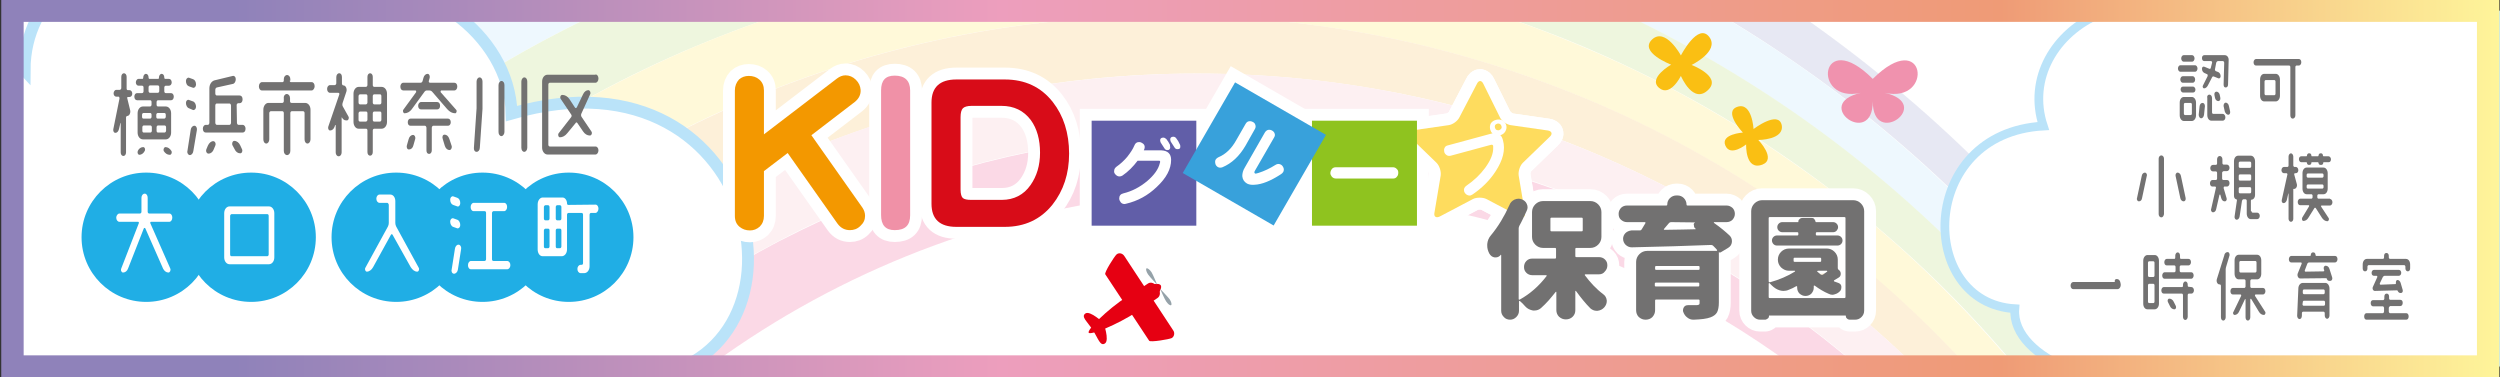 <?xml version="1.0" encoding="utf-8"?>
<!-- Generator: Adobe Illustrator 24.2.3, SVG Export Plug-In . SVG Version: 6.00 Build 0)  -->
<svg version="1.1" id="お知らせ_x30FB_施設紹介"
	 xmlns="http://www.w3.org/2000/svg" xmlns:xlink="http://www.w3.org/1999/xlink" x="0px" y="0px" width="843px" height="127.2px"
	 viewBox="0 0 843 127.2" style="enable-background:new 0 0 843 127.2;" xml:space="preserve">
<rect x="0" y="0" width="843" height="127.2" fill="#333333" stroke="none"/>
<style type="text/css">
	.st0{fill:#FFFFFF;}
	.st1{clip-path:url(#SVGID_2_);}
	.st2{opacity:0.15;}
	.st3{fill:#E50055;}
	.st4{fill:#5F67AE;}
	.st5{fill:#8FD3F5;}
	.st6{fill:#8FC31F;}
	.st7{fill:#FFD700;}
	.st8{fill:#F39800;}
	.st9{fill:#F19CA6;}
	.st10{fill:#FFFFFF;stroke:#BAE3F9;stroke-width:4;stroke-miterlimit:10;}
	.st11{clip-path:url(#SVGID_4_);fill:#FFFFFF;stroke:#BAE3F9;stroke-width:2.95;stroke-miterlimit:10;}
	.st12{clip-path:url(#SVGID_6_);}
	.st13{fill:none;stroke:#FFFFFF;stroke-width:4;stroke-linejoin:round;}
	.st14{fill:#727171;}
	.st15{clip-path:url(#SVGID_8_);}
	.st16{fill:none;stroke:#FFFFFF;stroke-width:8;}
	.st17{fill:none;stroke:#FFFFFF;stroke-width:8;stroke-miterlimit:4;}
	.st18{fill:#FEDC5E;}
	.st19{fill:#F091A7;}
	.st20{fill:#D80C18;}
	.st21{fill:#615EA8;}
	.st22{fill:#38A1DB;}
	.st23{clip-path:url(#SVGID_12_);}
	.st24{fill:#E60012;}
	.st25{fill:#95A2A9;}
	.st26{clip-path:url(#SVGID_14_);fill:#F092AE;}
	.st27{clip-path:url(#SVGID_16_);fill:#FABF13;}
	.st28{clip-path:url(#SVGID_18_);fill:#FABF13;}
	.st29{clip-path:url(#SVGID_20_);fill:none;}
	.st30{fill:none;stroke:url(#SVGID_21_);stroke-width:7.553;stroke-miterlimit:10;}
	.st31{fill:#20AEE5;}
</style>
<g>
	<rect x="3.9" y="3.6" class="st0" width="837.5" height="120"/>
	<g>
		<g>
			<g>
				<defs>
					<rect id="SVGID_1_" x="3.1" y="3.6" width="840.8" height="120"/>
				</defs>
				<clipPath id="SVGID_2_">
					<use xlink:href="#SVGID_1_"  style="overflow:visible;"/>
				</clipPath>
				<g class="st1">
					<g class="st2">
						<g>
							<path class="st3" d="M415.8,64.1c-1.2,0-2.4,0-3.6,0c0.4,0,0.9,0,1.3,0c1.6,0,3.3,0,4.9,0s3.3,0,4.9,0
								c83.8,0,159.8,33.6,215.1,88.1l11.5-6.3c-1.9-2-3.8-3.9-5.7-5.8c-14.8-14.8-31-28.2-48.3-39.8
								c-17.4-11.8-36.1-21.9-55.4-30.1c-19.7-8.3-40.3-14.7-61.3-19c-21.5-4.4-43.6-6.6-65.8-6.6c-22.1,0-44.3,2.2-65.8,6.6
								c-21,4.3-41.6,10.7-61.3,19c-2.7,1.1-5.3,2.3-7.9,3.5c-5.4,2.5-10.7,5.1-16,7.8c-9.1,4.8-18,10-26.7,15.6
								c-1.6,1-3.2,2.1-4.8,3.2c-15.3,10.3-29.8,22.1-43.2,34.9c-1.7,1.6-3.4,3.3-5.1,5c-14.8,14.8-28.2,31-39.8,48.3
								c-4.4,6.4-8.5,13.1-12.4,19.8l22,13.6C204.2,129,302.6,65.9,415.8,64.1z"/>
							<path class="st4" d="M12.5,133.3c15.2-22.5,32.6-43.6,51.8-62.7C83.4,51.4,104.5,34,127,18.8c22.7-15.3,47-28.5,72.2-39.2
								c25.7-10.9,52.5-19.2,79.9-24.8c28-5.7,56.7-8.6,85.4-8.6c28.7,0,57.5,2.9,85.4,8.6c27.3,5.6,54.2,13.9,79.9,24.8
								C555-9.7,579.3,3.4,602,18.8c22.5,15.2,43.6,32.6,62.7,51.8c14.3,14.3,27.5,29.6,39.7,45.7l10.4-5.7
								c-13.9-19.2-29.3-37.3-46-54c-20.1-20.1-42.2-38.3-65.6-54.2c-23.8-16-49.2-29.8-75.5-41c-26.9-11.4-55-20.1-83.6-25.9
								c-29.3-6-59.3-9-89.4-9c-30,0-60.1,3-89.4,9c-28.6,5.8-56.7,14.6-83.6,25.9c-26.3,11.1-51.8,24.9-75.5,41
								c-23.5,16-45.6,34.2-65.7,54.3C21.1,76.2,3.3,97.6-12.2,120.3l23.7,14.6C11.8,134.3,12.1,133.8,12.5,133.3z"/>
							<path class="st5" d="M601.9,18.8c-22.7-15.3-47-28.5-72.2-39.2c-25.7-10.9-52.5-19.2-79.9-24.8c-28-5.7-56.7-8.6-85.4-8.6
								c-28.7,0-57.5,2.9-85.4,8.6c-27.3,5.6-54.2,13.9-79.9,24.8C174-9.7,149.7,3.5,127,18.8C104.5,34,83.4,51.4,64.2,70.6
								s-36.6,40.3-51.8,62.7c-0.3,0.5-0.7,1-1,1.5l23.7,14.6c1.1-1.7,2.2-3.4,3.4-5.1c14.5-21.4,31.1-41.6,49.4-59.9
								c18.3-18.2,38.5-34.8,59.9-49.3c21.6-14.6,44.8-27.2,68.8-37.4c24.5-10.4,50.1-18.3,76.1-23.6c26.7-5.5,54.1-8.2,81.5-8.2
								s54.8,2.8,81.5,8.2c26,5.3,51.7,13.3,76.1,23.6c24,10.2,47.2,22.7,68.8,37.4c21.4,14.5,41.6,31.1,59.9,49.4
								c11.8,11.8,22.9,24.4,33.2,37.6l10.5-5.7c-12.1-16.2-25.4-31.5-39.7-45.7C645.4,51.4,624.3,34,601.9,18.8z"/>
							<path class="st6" d="M64.6,155.3c13.8-20.4,29.6-39.6,47-57s36.6-33.2,57-47c20.6-13.9,42.6-25.9,65.5-35.5
								C257.4,6,281.7-1.6,306.5-6.7c25.4-5.2,51.5-7.8,77.6-7.8s52.2,2.6,77.6,7.8c24.7,5.1,49.1,12.7,72.4,22.5
								c22.8,9.7,44.9,21.6,65.5,35.5c20.4,13.8,39.6,29.6,57,47c9.4,9.4,18.2,19.2,26.6,29.5l10.6-5.8
								c-10.3-13.2-21.4-25.8-33.2-37.6c-18.3-18.3-38.4-34.9-59.9-49.4C579,20.4,555.9,7.8,531.9-2.4
								c-24.5-10.2-50.1-18.2-76.1-23.5c-26.7-5.5-54.1-8.2-81.5-8.2s-54.8,2.8-81.5,8.2c-26,5.3-51.7,13.3-76.1,23.6
								c-24,10.2-47.2,22.7-68.8,37.4c-21.5,14.5-41.7,31.1-60,49.4S53,122.9,38.5,144.4c-1.1,1.7-2.3,3.4-3.4,5.1L58.9,164
								C60.8,161.1,62.7,158.2,64.6,155.3z"/>
							<path class="st7" d="M599.5,51.4c-20.6-13.9-42.6-25.9-65.5-35.5C510.8,6,486.4-1.6,461.6-6.7c-25.4-5.2-51.5-7.8-77.6-7.8
								s-52.2,2.6-77.6,7.8c-24.7,5.1-49,12.7-72.3,22.5c-22.8,9.7-44.9,21.6-65.5,35.5c-20.4,13.8-39.5,29.6-57,47
								c-17.4,17.4-33.2,36.6-47,57c-1.9,2.9-3.8,5.8-5.7,8.7l23.8,14.6c2.6-4.2,5.2-8.3,8-12.4c13.1-19.2,28.1-37.4,44.6-54
								c16.5-16.5,34.7-31.5,54.1-44.6c19.5-13.2,40.5-24.6,62.1-33.7c22.1-9.3,45.2-16.5,68.7-21.3c24.1-4.9,48.9-7.4,73.6-7.4
								c24.8,0,49.5,2.5,73.6,7.4c23.5,4.8,46.6,12,68.7,21.3c21.7,9.2,42.6,20.5,62.1,33.7c19.3,13.1,37.5,28.1,54.1,44.6
								c6.9,6.9,13.5,14.1,19.8,21.5l10.8-5.9c-8.4-10.3-17.2-20.1-26.6-29.5C639.1,80.9,619.9,65.1,599.5,51.4z"/>
							<path class="st8" d="M116.8,177.3c0.4-0.6,0.8-1.1,1.1-1.7c12.1-17.7,25.9-34.3,41.1-49.5c15.6-15.6,32.9-29.9,51.2-42.2
								C228.7,71.4,248.5,60.7,269,52c20.9-8.8,42.8-15.6,65-20.2c22.8-4.7,46.2-7,69.7-7s46.9,2.4,69.7,7
								c22.2,4.5,44.1,11.3,65,20.2c20.5,8.7,40.3,19.4,58.8,31.9c18.3,12.4,35.5,26.6,51.2,42.2c4.4,4.4,8.7,9,12.9,13.6l11-6
								c-6.3-7.4-12.9-14.6-19.8-21.5c-16.5-16.5-34.7-31.5-54.1-44.6c-19.5-13.2-40.5-24.6-62.1-33.7
								c-22.1-9.3-45.2-16.5-68.7-21.3c-24.1-4.9-48.9-7.4-73.6-7.4c-24.8,0-49.5,2.5-73.6,7.4c-23.5,4.8-46.6,12-68.7,21.3
								c-21.7,9.2-42.6,20.5-62.1,33.7c-19.3,13.1-37.5,28.1-54.1,44.6c-16.7,16.6-31.7,34.8-44.8,54.1c-2.7,4.1-5.4,8.2-8,12.4
								l23.9,14.7C109.9,187.9,113.3,182.6,116.8,177.3z"/>
							<path class="st9" d="M597.2,83.9c-18.5-12.5-38.3-23.2-58.8-31.9c-20.9-8.8-42.8-15.6-65-20.2c-22.8-4.7-46.2-7-69.7-7
								s-46.9,2.4-69.7,7c-22.2,4.5-44.1,11.3-65,20.2c-20.5,8.7-40.3,19.4-58.8,31.9c-18.3,12.4-35.5,26.6-51.2,42.2
								c-15.2,15.2-29,31.8-41.1,49.5c-0.4,0.6-0.8,1.1-1.1,1.7c-3.6,5.3-7,10.6-10.2,16.1l23.9,14.7c3.9-6.7,8-13.4,12.4-19.8
								c11.7-17.3,25.1-33.5,39.8-48.3c1.7-1.7,3.4-3.3,5.1-5c13.4-12.8,27.9-24.5,43.2-34.9c1.6-1.1,3.2-2.1,4.8-3.2
								c8.6-5.6,17.6-10.8,26.7-15.6c5.3-2.8,10.6-5.4,16-7.8c2.6-1.2,5.3-2.4,7.9-3.5c19.7-8.3,40.3-14.7,61.3-19
								c21.5-4.4,43.6-6.6,65.8-6.6c22.1,0,44.3,2.2,65.8,6.6c21,4.3,41.6,10.7,61.3,19c19.3,8.2,38,18.3,55.4,30.1
								c17.3,11.7,33.5,25.1,48.3,39.8c1.9,1.9,3.8,3.9,5.7,5.8l11.3-6.1c-4.2-4.7-8.5-9.2-12.9-13.6
								C632.7,110.5,615.5,96.3,597.2,83.9z"/>
						</g>
					</g>
					<path class="st10" d="M8.3,23.6C8.4-26.7,98-37.1,115.4-2.5c25.8-8.1,56.4,13.7,57.1,40.8c87.1-25.2,106.2,86.8,40.6,89.3
						c2.5,29.9-58.5,45.2-77.6,14.6c-11.5,18.6-52.2,19.8-68.7,2.6c-7,19.1-44.8,17.1-53.4,0c-23.6,17.5-93.5,2.5-87.1-32.4
						c-62-10.7-18.3-92.9,32.8-70.8C-37.5,14.4-4.4,9.6,8.3,23.6z"/>
				</g>
			</g>
			<g>
				<defs>
					<rect id="SVGID_3_" x="4.4" y="3.6" width="839.7" height="120"/>
				</defs>
				<clipPath id="SVGID_4_">
					<use xlink:href="#SVGID_3_"  style="overflow:visible;"/>
				</clipPath>
				<path class="st11" d="M778.6,4.5h-31.4H741c-12-4.4-23.4-3.8-32.6,0c-15.5,6.4-24.7,22-19.4,38c-42.5,2.4-42.5,59.7-9.6,61.6
					c-0.7,8.7,7.6,16.1,18.3,20.4h35.6h8.6h53.6h46.6V4.5H778.6z"/>
			</g>
			<g>
				<defs>
					<rect id="SVGID_5_" x="4.6" y="3.6" width="831.7" height="120"/>
				</defs>
				<clipPath id="SVGID_6_">
					<use xlink:href="#SVGID_5_"  style="overflow:visible;"/>
				</clipPath>
				<g class="st12">
					<g>
						<path class="st13" d="M735.2,24.2c-0.4,0-0.8-0.5-0.8-1.1s0.4-1.1,0.8-1.1h5c0.4,0,0.8,0.5,0.8,1.1s-0.4,1.1-0.8,1.1H735.2z
							 M736.4,40.8c-0.8,0-1.4-0.9-1.4-1.9v-4.3c0-1.1,0.6-1.9,1.4-1.9h2.7c0.8,0,1.4,0.9,1.4,1.9v4.3c0,1.1-0.7,1.9-1.4,1.9H736.4z
							 M739.4,25.7c0.4,0,0.8,0.5,0.8,1.1s-0.3,1.1-0.8,1.1H736c-0.4,0-0.8-0.5-0.8-1.1s0.4-1.1,0.8-1.1H739.4z M736.1,31.2
							c-0.4,0-0.8-0.5-0.8-1c0-0.6,0.3-1,0.8-1h3.4c0.4,0,0.8,0.5,0.8,1c0,0.6-0.3,1-0.8,1H736.1z M739.2,18.6
							c0.4,0,0.8,0.5,0.8,1.1s-0.4,1.1-0.8,1.1h-2.9c-0.4,0-0.8-0.5-0.8-1.1s0.4-1.1,0.8-1.1H739.2z M736.8,34.7
							c-0.2,0-0.4,0.2-0.4,0.5v3.1c0,0.3,0.2,0.5,0.4,0.5h1.9c0.2,0,0.4-0.2,0.4-0.5v-3.1c0-0.3-0.2-0.5-0.4-0.5H736.8z M742.2,39.9
							c-0.4,0-0.8-0.6-0.8-1.2l0.3-2.9c0.1-0.7,0.5-1.1,1-1.1s0.8,0.5,0.8,1.1l-0.3,2.9C743.1,39.4,742.7,39.9,742.2,39.9z
							 M744.5,28.8c-0.3,0.6-0.8,1-1.3,1c-0.3,0-0.6-0.5-0.4-0.9l1.6-3.2c0.1-0.3,0-0.7-0.2-0.7l-0.9-0.4c-0.4-0.2-0.8-0.7-0.8-1.4
							c0-0.5,0.3-0.9,0.8-0.7l1.7,0.7c0.2,0.1,0.5-0.1,0.5-0.4l0.4-1.6c0.1-0.2-0.1-0.6-0.3-0.6h-2.3c-0.5,0-0.8-0.4-0.8-1
							s0.3-1,0.8-1h6.9c0.8,0,1.4,0.8,1.3,1.8l-0.2,8.1c0,0.6-0.3,1-0.8,1s-0.7-0.4-0.7-1l0.2-7.3c0-0.3-0.2-0.6-0.4-0.6h-1.7
							c-0.2,0-0.5,0.2-0.6,0.6l-0.4,2.1c-0.1,0.3,0.1,0.6,0.3,0.7l0.8,0.3c0.4,0.2,0.8,0.7,0.8,1.4c0,0.5-0.4,0.9-0.8,0.7l-1.5-0.6
							c-0.2-0.1-0.5,0-0.6,0.3L744.5,28.8z M745,31.9c0.5,0,0.9,0.5,0.9,1.2v4.8c0,0.3,0.2,0.5,0.4,0.5h3.2c0.5,0,0.9,0.5,0.9,1.2
							c0,0.6-0.4,1.1-0.9,1.1h-3.8c-0.8,0-1.4-0.8-1.4-1.9v-5.7C744.1,32.4,744.5,31.9,745,31.9z M746.7,32
							c-0.1-0.6,0.2-1.1,0.7-1.1s1,0.5,1.1,1.1l0.2,1c0.1,0.6-0.2,1.1-0.7,1.1s-1-0.5-1.1-1.1L746.7,32z M750.5,34.6
							c0.5,0,1,0.5,1.1,1.2l0.4,1.8c0.1,0.6-0.2,1.1-0.6,1.1c-0.5,0-1-0.5-1.2-1.1l-0.4-1.8C749.7,35.2,750.1,34.6,750.5,34.6z"/>
						<path class="st13" d="M775.2,19.9c0.5,0,0.8,0.5,0.8,1.1s-0.4,1.1-0.8,1.1h-0.8c-0.2,0-0.4,0.2-0.4,0.5v16.3
							c0,0.6-0.4,1.1-0.9,1.1s-0.8-0.5-0.8-1.1V22.6c0-0.3-0.2-0.5-0.4-0.5h-11.2c-0.5,0-0.8-0.5-0.8-1.1s0.4-1.1,0.8-1.1H775.2z
							 M763.5,34.2c-0.8,0-1.4-0.8-1.4-1.9v-5.5c0-1.1,0.6-1.9,1.4-1.9h3.9c0.8,0,1.4,0.9,1.4,1.9v5.5c0,1.1-0.7,1.9-1.4,1.9H763.5z
							 M764,27c-0.2,0-0.4,0.2-0.4,0.5v4.1c0,0.3,0.2,0.5,0.4,0.5h2.9c0.2,0,0.4-0.2,0.4-0.5v-4.1c0-0.3-0.2-0.5-0.4-0.5
							C766.9,27,764,27,764,27z"/>
						<path class="st13" d="M721.2,67.9c-0.4,0-0.8-0.6-0.6-1.1l1.6-7.5c0.1-0.7,0.6-1.1,1.1-1.1c0.4,0,0.8,0.6,0.6,1.1l-1.6,7.5
							C722.2,67.5,721.8,67.9,721.2,67.9z M728.8,73.3c-0.5,0-0.9-0.5-0.9-1.1V53.5c0-0.6,0.4-1.1,0.9-1.1s0.9,0.5,0.9,1.1v18.7
							C729.6,72.8,729.3,73.3,728.8,73.3z M734.3,58.2c0.5,0,1,0.5,1.1,1.1l1.6,7.5c0.1,0.6-0.2,1.1-0.7,1.1s-1-0.5-1.1-1.1
							l-1.6-7.5C733.5,58.8,733.8,58.2,734.3,58.2z"/>
						<path class="st13" d="M749.7,57.8c-0.2,0-0.4,0.2-0.4,0.5v1.9c0,0.3,0.2,0.5,0.4,0.5h1.3c0.5,0,0.8,0.5,0.8,1.1
							s-0.4,1.1-0.8,1.1h-0.9c-0.2,0-0.3,0.2-0.3,0.5l1,3.4c0.2,0.5-0.1,1.1-0.6,1.1c-0.6,0-1-0.4-1.2-1.1l-0.3-1.1
							c-0.1-0.2-0.2-0.1-0.3,0l-1.1,4.8c-0.1,0.7-0.6,1.1-1.1,1.1c-0.4,0-0.8-0.6-0.6-1.1l1.6-7.1c0.1-0.3-0.1-0.5-0.3-0.5H746
							c-0.5,0-0.8-0.5-0.8-1.1s0.4-1.1,0.8-1.1h1.2c0.2,0,0.4-0.2,0.4-0.5v-1.9c0-0.3-0.2-0.5-0.4-0.5h-1c-0.5,0-0.9-0.5-0.9-1.1
							s0.4-1.1,0.9-1.1h1c0.2,0,0.4-0.2,0.4-0.5v-1.4c0-0.6,0.4-1.1,0.9-1.1s0.9,0.5,0.9,1.1V55c0,0.3,0.2,0.5,0.4,0.5h1.1
							c0.5,0,0.9,0.5,0.9,1.1s-0.4,1.1-0.9,1.1h-1.2V57.8z M759.2,71.2c0,0.3,0.2,0.5,0.4,0.5h1.5c0.5,0,0.9,0.5,0.9,1.1
							s-0.4,1.1-0.9,1.1H759c-0.8,0-1.4-0.8-1.4-1.9v-4.3c0-0.3-0.2-0.5-0.4-0.5h-0.7c-0.2,0-0.4,0.2-0.5,0.5l-0.8,5.3
							c-0.1,0.6-0.5,1.1-1,1.1c-0.4,0-0.8-0.5-0.7-1.1l0.8-5.5c0-0.1-0.1-0.3-0.2-0.3c-0.4,0-0.8-0.5-0.8-1.1V54.4
							c0-1.1,0.6-1.9,1.4-1.9h4.3c0.8,0,1.4,0.9,1.4,1.9v11.4c0,0.8-0.5,1.5-1.1,1.5c-0.2,0-0.3,0.2-0.3,0.4v3.5H759.2z M759.1,55
							c0-0.3-0.2-0.5-0.4-0.5h-3.4c-0.2,0-0.4,0.2-0.4,0.5v1.1c0,0.3,0.2,0.5,0.4,0.5h3.4c0.2,0,0.4-0.2,0.4-0.5V55z M758.7,60.9
							c0.2,0,0.4-0.2,0.4-0.5v-1.1c0-0.3-0.2-0.5-0.4-0.5h-3.4c-0.2,0-0.4,0.2-0.4,0.5v1.1c0,0.3,0.2,0.5,0.4,0.5H758.7z
							 M755.3,63.1c-0.2,0-0.4,0.2-0.4,0.5v1.1c0,0.3,0.2,0.5,0.4,0.5h3.4c0.2,0,0.4-0.2,0.4-0.5v-1.1c0-0.3-0.2-0.5-0.4-0.5H755.3z
							"/>
						<path class="st13" d="M773.8,58.4c-0.1,0-0.2,0.2-0.2,0.4l0.9,3.3c0.2,0.8-0.3,1.6-0.9,1.6h-0.3c0,0,0,0,0,0.1v0.1l0,0v9.9
							c0,0.6-0.4,1-0.8,1c-0.4,0-0.8-0.5-0.8-1v-8.5c0-0.1-0.1-0.1-0.1,0l-0.5,2.2c-0.2,0.6-0.6,1-1.1,1c-0.4,0-0.7-0.5-0.6-1
							l1.9-8.6c0.1-0.2-0.1-0.5-0.3-0.5h-0.9c-0.4,0-0.8-0.5-0.8-1c0-0.6,0.4-1.1,0.8-1.1h1.2c0.2,0,0.4-0.2,0.4-0.5v-3
							c0-0.6,0.4-1.1,0.8-1.1c0.4,0,0.8,0.5,0.8,1.1v3c0,0.2,0.2,0.5,0.4,0.5h0.5c0.4,0,0.8,0.5,0.8,1.1s-0.4,1-0.8,1
							C774.2,58.4,773.8,58.4,773.8,58.4z M785.7,67.1c0.4,0,0.8,0.5,0.8,1.1s-0.4,1.1-0.8,1.1h-2.9c-0.1,0-0.2,0.2-0.1,0.4l2.5,3.8
							c0.3,0.4,0,1.1-0.4,1.1c-0.7,0-1.3-0.4-1.8-1.1l-2.1-3.3c-0.1-0.2-0.4-0.2-0.5,0l-2,3.2c-0.4,0.7-1,1.1-1.7,1.1
							c-0.4,0-0.6-0.6-0.4-1.1l2.3-3.8c0.1-0.2,0-0.4-0.1-0.4h-2.9c-0.5,0-0.8-0.5-0.8-1.1s0.4-1.1,0.8-1.1h3.8
							c0.2,0,0.4-0.2,0.4-0.5V66c0-0.3-0.2-0.5-0.4-0.5h-1.6c-0.8,0-1.4-0.8-1.4-1.9v-5.2c0-1.1,0.6-1.9,1.4-1.9h5.7
							c0.8,0,1.4,0.9,1.4,1.9v5.2c0,1.1-0.6,1.9-1.4,1.9h-1.7c-0.2,0-0.4,0.2-0.4,0.5v0.5c0,0.3,0.2,0.5,0.4,0.5h3.9V67.1z
							 M778.5,55.6c-0.3,0-0.6-0.3-0.6-0.7c0-0.1-0.1-0.2-0.2-0.2H776c-0.4,0-0.8-0.4-0.8-1s0.3-1,0.8-1h1.7c0.1,0,0.2-0.1,0.2-0.2
							c0-0.4,0.3-0.8,0.6-0.8h0.3c0.3,0,0.6,0.3,0.6,0.8c0,0.1,0.1,0.2,0.1,0.2h2.1c0.1,0,0.2-0.1,0.2-0.2c0-0.4,0.3-0.8,0.6-0.8
							h0.3c0.3,0,0.6,0.3,0.6,0.8c0,0.1,0.1,0.2,0.2,0.2h1.7c0.4,0,0.8,0.5,0.8,1c0,0.6-0.3,1-0.8,1h-1.7c-0.1,0-0.1,0.1-0.1,0.2
							c0,0.4-0.3,0.7-0.6,0.7h-0.4c-0.3,0-0.6-0.3-0.6-0.7c0-0.1-0.1-0.2-0.2-0.2h-2.1c-0.1,0-0.1,0.1-0.1,0.2
							c0,0.4-0.3,0.7-0.6,0.7H778.5z M783.5,59c0-0.3-0.2-0.5-0.4-0.5h-4.9c-0.2,0-0.4,0.2-0.4,0.5v0.4c0,0.3,0.2,0.5,0.4,0.5h4.9
							c0.2,0,0.4-0.2,0.4-0.5V59z M778.2,62.2c-0.2,0-0.4,0.2-0.4,0.5v0.4c0,0.3,0.2,0.5,0.4,0.5h4.9c0.2,0,0.4-0.2,0.4-0.5v-0.4
							c0-0.3-0.2-0.5-0.4-0.5H778.2z"/>
						<path class="st13" d="M713,95.1c0.1,0,0.2-0.1,0.1-0.2c-0.1-0.4,0.2-0.8,0.5-0.8h0.3c0.5,0,1,0.5,1.1,1.2l0.1,0.5
							c0.1,0.9-0.4,1.7-1.1,1.7h-14.9c-0.5,0-0.9-0.5-0.9-1.2s0.4-1.2,0.9-1.2H713z"/>
						<path class="st13" d="M724.1,104.3c-0.8,0-1.4-0.8-1.4-1.9V87.9c0-1.1,0.7-1.9,1.4-1.9h2.5c0.8,0,1.4,0.9,1.4,1.9v14.5
							c0,1.1-0.7,1.9-1.4,1.9H724.1z M726.5,88.6c0-0.3-0.2-0.5-0.4-0.5h-1.4c-0.2,0-0.4,0.2-0.4,0.5v4.3c0,0.3,0.2,0.5,0.4,0.5h1.4
							c0.2,0,0.4-0.2,0.4-0.5V88.6z M724.3,101.7c0,0.3,0.2,0.5,0.4,0.5h1.4c0.2,0,0.4-0.2,0.4-0.5v-5.5c0-0.3-0.2-0.5-0.4-0.5h-1.4
							c-0.2,0-0.4,0.2-0.4,0.5V101.7z M739,96.8c0.4,0,0.8,0.5,0.8,1.1S739.4,99,739,99h-0.9c-0.2,0-0.4,0.2-0.4,0.5v7.3
							c0,0.6-0.4,1.1-0.8,1.1c-0.5,0-0.8-0.5-0.8-1.1v-7.3c0-0.3-0.2-0.5-0.4-0.5h-6.1c-0.5,0-0.8-0.5-0.8-1.1s0.4-1.1,0.8-1.1h6.2
							c0.2,0,0.3-0.2,0.3-0.4V96c0-0.6,0.4-1.1,0.8-1.1c0.5,0,0.8,0.5,0.8,1.1v0.3c0,0.2,0.1,0.4,0.3,0.4L739,96.8L739,96.8z
							 M738.9,91.8c0.5,0,0.8,0.5,0.8,1.1s-0.4,1.1-0.8,1.1h-9c-0.5,0-0.8-0.5-0.8-1.1s0.4-1.1,0.8-1.1h3.3c0.2,0,0.4-0.2,0.4-0.5
							V90c0-0.3-0.2-0.5-0.4-0.5h-2.6c-0.5,0-0.8-0.5-0.8-1.1s0.4-1.1,0.8-1.1h2.6c0.2,0,0.3-0.2,0.3-0.5v-0.6
							c0-0.6,0.4-1.1,0.8-1.1c0.5,0,0.8,0.5,0.8,1.1v0.6c0,0.3,0.1,0.5,0.3,0.5h2.6c0.5,0,0.8,0.5,0.8,1.1s-0.4,1.1-0.8,1.1h-2.6
							c-0.2,0-0.4,0.2-0.4,0.5v1.3c0,0.3,0.2,0.5,0.4,0.5H738.9z M731,101.8c-0.2-0.5,0-1.1,0.5-1.1c0.6,0,1.2,0.4,1.5,1.1l0.7,1.4
							c0.2,0.5,0,1.1-0.5,1.1c-0.6,0-1.2-0.4-1.5-1.1L731,101.8z"/>
						<path class="st13" d="M751.2,85c0.4,0,0.7,0.6,0.6,1.1l-1.1,3.7c-0.1,0.3-0.2,0.7-0.2,1V107c0,0.6-0.4,1.1-0.8,1.1
							c-0.5,0-0.8-0.5-0.8-1.1V96.4c0-0.3-0.2-0.5-0.4-0.5h-0.1c-0.7,0-1.1-0.9-0.9-1.7l2.5-8C750.1,85.4,750.6,85,751.2,85z
							 M763.8,105.1c0.3,0.4,0,1.1-0.4,1.1c-0.7,0-1.3-0.4-1.7-1.1l-2.6-4.3c-0.1-0.1-0.3-0.1-0.3,0.2v6c0,0.6-0.4,1.1-0.8,1.1
							c-0.5,0-0.8-0.5-0.8-1.1v-6c0-0.2-0.2-0.2-0.2-0.1l-2,4.2c-0.3,0.7-0.9,1.1-1.5,1.1c-0.4,0-0.7-0.6-0.4-1l2.6-5.4
							c0.1-0.2,0-0.5-0.2-0.5h-2.6c-0.5,0-0.8-0.5-0.8-1.1s0.3-1.1,0.8-1.1h3.9c0.2,0,0.4-0.3,0.4-0.5v-1.9c0-0.3-0.2-0.5-0.4-0.5
							h-1.9c-0.8,0-1.4-0.8-1.4-1.9v-4.5c0-1.1,0.6-1.9,1.4-1.9h6.2c0.8,0,1.4,0.8,1.4,1.9v4.5c0,1.1-0.6,1.9-1.4,1.9h-1.9
							c-0.2,0-0.4,0.3-0.4,0.5v1.9c0,0.3,0.2,0.5,0.4,0.5h3.9c0.5,0,0.8,0.5,0.8,1.1s-0.4,1.1-0.8,1.1h-2.5c-0.2,0-0.3,0.3-0.2,0.5
							L763.8,105.1z M755.5,88c-0.2,0-0.4,0.2-0.4,0.5v2.9c0,0.3,0.2,0.5,0.4,0.5h5c0.2,0,0.4-0.3,0.4-0.5v-2.9
							c0-0.3-0.2-0.5-0.4-0.5H755.5z"/>
						<path class="st13" d="M778.6,88.5c-0.2,0-0.5,0.2-0.6,0.5l-0.8,2.1c-0.1,0.2,0,0.5,0.2,0.5l6.1-0.1c0.2,0,0.3-0.2,0.2-0.4
							l-0.1-0.3c-0.2-0.6,0.1-1.2,0.6-1.2c0.6,0,1.1,0.4,1.3,1.1l0.9,2.8c0.2,0.6-0.1,1.2-0.6,1.2h-0.4c-0.4,0-0.7-0.3-0.8-0.7
							c0-0.1-0.1-0.2-0.2-0.2l-8.8,0.1c-0.6,0-1.1-0.9-0.8-1.7l1.3-3.2c0.1-0.2,0-0.5-0.2-0.5h-3.3c-0.5,0-0.8-0.5-0.8-1.1
							s0.4-1.1,0.8-1.1h6.4c0.1,0,0.2-0.1,0.2-0.3c0-0.5,0.3-0.9,0.7-0.9h0.2c0.4,0,0.7,0.4,0.7,0.9c0,0.1,0.1,0.3,0.2,0.3h6.4
							c0.5,0,0.8,0.5,0.8,1.1s-0.4,1.1-0.8,1.1C787.4,88.5,778.6,88.5,778.6,88.5z M775.4,107.6c-0.4,0-0.8-0.5-0.8-1.1l0.4-9.2
							c0-1.1,0.7-1.9,1.5-1.9h7.6c0.8,0,1.4,0.9,1.4,1.9v9.1c0,0.6-0.4,1.1-0.8,1.1c-0.4,0-0.8-0.5-0.8-1.1v-0.8
							c0-0.3-0.2-0.5-0.4-0.5h-6.9c-0.2,0-0.4,0.2-0.4,0.5v0.8C776.2,107.2,775.8,107.6,775.4,107.6z M776.4,102.6
							c0,0.3,0.2,0.5,0.4,0.5h6.8c0.2,0,0.4-0.2,0.4-0.5v-0.7c0-0.3-0.2-0.5-0.4-0.5h-6.7c-0.2,0-0.4,0.2-0.4,0.5L776.4,102.6z
							 M783.9,98.1c0-0.3-0.2-0.5-0.4-0.5h-6.6c-0.2,0-0.4,0.2-0.4,0.5v0.6c0,0.3,0.2,0.5,0.4,0.5h6.6c0.2,0,0.4-0.2,0.4-0.5V98.1z"
							/>
						<path class="st13" d="M805.5,86.8c0,0.2,0.2,0.5,0.4,0.5h5.4c0.8,0,1.4,0.8,1.4,1.9v1.3c0,0.6-0.3,1-0.8,1
							c-0.4,0-0.8-0.4-0.8-1v-0.6c0-0.2-0.2-0.5-0.4-0.5h-12c-0.2,0-0.4,0.3-0.4,0.5v0.6c0,0.6-0.3,1-0.8,1s-0.8-0.4-0.8-1v-1.3
							c0-1.1,0.6-1.9,1.4-1.9h5.4c0.2,0,0.4-0.2,0.4-0.5v-0.5c0-0.6,0.3-1,0.8-1s0.8,0.4,0.8,1L805.5,86.8L805.5,86.8z M805.9,103.3
							c-0.2,0-0.4,0.3-0.4,0.6v1.1c0,0.3,0.2,0.6,0.4,0.6h5.5c0.5,0,0.8,0.5,0.8,1.1s-0.3,1.1-0.8,1.1H798c-0.5,0-0.8-0.4-0.8-1.1
							c0-0.6,0.3-1.1,0.8-1.1h5.5c0.2,0,0.4-0.3,0.4-0.6v-1.1c0-0.3-0.2-0.6-0.4-0.6h-3.3c-0.5,0-0.8-0.5-0.8-1.1s0.3-1,0.8-1h3.4
							c0.2,0,0.4-0.3,0.4-0.5V100c0-0.6,0.3-1,0.8-1s0.8,0.4,0.8,1v0.6c0,0.3,0.2,0.5,0.4,0.5h3.4c0.5,0,0.8,0.4,0.8,1
							s-0.3,1.1-0.8,1.1h-3.5V103.3z M808.5,98.1c0-0.2-0.2-0.2-0.3-0.2l-7.4,0.2c-0.6,0-1-0.8-0.6-1.5l1.4-3.1
							c0.1-0.2,0-0.5-0.2-0.5h-0.9c-0.5,0-0.8-0.4-0.8-1s0.4-1,0.8-1h8.4c0.5,0,0.8,0.5,0.8,1c0,0.6-0.4,1-0.8,1h-4.8
							c-0.2,0-0.5,0.2-0.6,0.4l-1,2.1c-0.1,0.2,0,0.5,0.2,0.5l5-0.2c0.2,0,0.2-0.2,0.2-0.3v-0.1c-0.1-0.5,0.2-1,0.5-1
							c0.5,0,0.9,0.4,1.1,1l0.7,2.4c0.1,0.5-0.1,1-0.6,1h-0.2C809,98.8,808.7,98.5,808.5,98.1z"/>
					</g>
					<g>
						<path class="st14" d="M735.2,24.2c-0.4,0-0.8-0.5-0.8-1.1s0.4-1.1,0.8-1.1h5c0.4,0,0.8,0.5,0.8,1.1s-0.4,1.1-0.8,1.1H735.2z
							 M736.4,40.8c-0.8,0-1.4-0.9-1.4-1.9v-4.3c0-1.1,0.6-1.9,1.4-1.9h2.7c0.8,0,1.4,0.9,1.4,1.9v4.3c0,1.1-0.7,1.9-1.4,1.9H736.4z
							 M739.4,25.7c0.4,0,0.8,0.5,0.8,1.1s-0.3,1.1-0.8,1.1H736c-0.4,0-0.8-0.5-0.8-1.1s0.4-1.1,0.8-1.1H739.4z M736.1,31.2
							c-0.4,0-0.8-0.5-0.8-1c0-0.6,0.3-1,0.8-1h3.4c0.4,0,0.8,0.5,0.8,1c0,0.6-0.3,1-0.8,1H736.1z M739.2,18.6
							c0.4,0,0.8,0.5,0.8,1.1s-0.4,1.1-0.8,1.1h-2.9c-0.4,0-0.8-0.5-0.8-1.1s0.4-1.1,0.8-1.1H739.2z M736.8,34.7
							c-0.2,0-0.4,0.2-0.4,0.5v3.1c0,0.3,0.2,0.5,0.4,0.5h1.9c0.2,0,0.4-0.2,0.4-0.5v-3.1c0-0.3-0.2-0.5-0.4-0.5H736.8z M742.2,39.9
							c-0.4,0-0.8-0.6-0.8-1.2l0.3-2.9c0.1-0.7,0.5-1.1,1-1.1s0.8,0.5,0.8,1.1l-0.3,2.9C743.1,39.4,742.7,39.9,742.2,39.9z
							 M744.5,28.8c-0.3,0.6-0.8,1-1.3,1c-0.3,0-0.6-0.5-0.4-0.9l1.6-3.2c0.1-0.3,0-0.7-0.2-0.7l-0.9-0.4c-0.4-0.2-0.8-0.7-0.8-1.4
							c0-0.5,0.3-0.9,0.8-0.7l1.7,0.7c0.2,0.1,0.5-0.1,0.5-0.4l0.4-1.6c0.1-0.2-0.1-0.6-0.3-0.6h-2.3c-0.5,0-0.8-0.4-0.8-1
							s0.3-1,0.8-1h6.9c0.8,0,1.4,0.8,1.3,1.8l-0.2,8.1c0,0.6-0.3,1-0.8,1s-0.7-0.4-0.7-1l0.2-7.3c0-0.3-0.2-0.6-0.4-0.6h-1.7
							c-0.2,0-0.5,0.2-0.6,0.6l-0.4,2.1c-0.1,0.3,0.1,0.6,0.3,0.7l0.8,0.3c0.4,0.2,0.8,0.7,0.8,1.4c0,0.5-0.4,0.9-0.8,0.7l-1.5-0.6
							c-0.2-0.1-0.5,0-0.6,0.3L744.5,28.8z M745,31.9c0.5,0,0.9,0.5,0.9,1.2v4.8c0,0.3,0.2,0.5,0.4,0.5h3.2c0.5,0,0.9,0.5,0.9,1.2
							c0,0.6-0.4,1.1-0.9,1.1h-3.8c-0.8,0-1.4-0.8-1.4-1.9v-5.7C744.1,32.4,744.5,31.9,745,31.9z M746.7,32
							c-0.1-0.6,0.2-1.1,0.7-1.1s1,0.5,1.1,1.1l0.2,1c0.1,0.6-0.2,1.1-0.7,1.1s-1-0.5-1.1-1.1L746.7,32z M750.5,34.6
							c0.5,0,1,0.5,1.1,1.2l0.4,1.8c0.1,0.6-0.2,1.1-0.6,1.1c-0.5,0-1-0.5-1.2-1.1l-0.4-1.8C749.7,35.2,750.1,34.6,750.5,34.6z"/>
						<path class="st14" d="M775.2,19.9c0.5,0,0.8,0.5,0.8,1.1s-0.4,1.1-0.8,1.1h-0.8c-0.2,0-0.4,0.2-0.4,0.5v16.3
							c0,0.6-0.4,1.1-0.9,1.1s-0.8-0.5-0.8-1.1V22.6c0-0.3-0.2-0.5-0.4-0.5h-11.2c-0.5,0-0.8-0.5-0.8-1.1s0.4-1.1,0.8-1.1H775.2z
							 M763.5,34.2c-0.8,0-1.4-0.8-1.4-1.9v-5.5c0-1.1,0.6-1.9,1.4-1.9h3.9c0.8,0,1.4,0.9,1.4,1.9v5.5c0,1.1-0.7,1.9-1.4,1.9H763.5z
							 M764,27c-0.2,0-0.4,0.2-0.4,0.5v4.1c0,0.3,0.2,0.5,0.4,0.5h2.9c0.2,0,0.4-0.2,0.4-0.5v-4.1c0-0.3-0.2-0.5-0.4-0.5
							C766.9,27,764,27,764,27z"/>
						<path class="st14" d="M721.2,67.9c-0.4,0-0.8-0.6-0.6-1.1l1.6-7.5c0.1-0.7,0.6-1.1,1.1-1.1c0.4,0,0.8,0.6,0.6,1.1l-1.6,7.5
							C722.2,67.5,721.8,67.9,721.2,67.9z M728.8,73.3c-0.5,0-0.9-0.5-0.9-1.1V53.5c0-0.6,0.4-1.1,0.9-1.1s0.9,0.5,0.9,1.1v18.7
							C729.6,72.8,729.3,73.3,728.8,73.3z M734.3,58.2c0.5,0,1,0.5,1.1,1.1l1.6,7.5c0.1,0.6-0.2,1.1-0.7,1.1s-1-0.5-1.1-1.1
							l-1.6-7.5C733.5,58.8,733.8,58.2,734.3,58.2z"/>
						<path class="st14" d="M749.7,57.8c-0.2,0-0.4,0.2-0.4,0.5v1.9c0,0.3,0.2,0.5,0.4,0.5h1.3c0.5,0,0.8,0.5,0.8,1.1
							s-0.4,1.1-0.8,1.1h-0.9c-0.2,0-0.3,0.2-0.3,0.5l1,3.4c0.2,0.5-0.1,1.1-0.6,1.1c-0.6,0-1-0.4-1.2-1.1l-0.3-1.1
							c-0.1-0.2-0.2-0.1-0.3,0l-1.1,4.8c-0.1,0.7-0.6,1.1-1.1,1.1c-0.4,0-0.8-0.6-0.6-1.1l1.6-7.1c0.1-0.3-0.1-0.5-0.3-0.5H746
							c-0.5,0-0.8-0.5-0.8-1.1s0.4-1.1,0.8-1.1h1.2c0.2,0,0.4-0.2,0.4-0.5v-1.9c0-0.3-0.2-0.5-0.4-0.5h-1c-0.5,0-0.9-0.5-0.9-1.1
							s0.4-1.1,0.9-1.1h1c0.2,0,0.4-0.2,0.4-0.5v-1.4c0-0.6,0.4-1.1,0.9-1.1s0.9,0.5,0.9,1.1V55c0,0.3,0.2,0.5,0.4,0.5h1.1
							c0.5,0,0.9,0.5,0.9,1.1s-0.4,1.1-0.9,1.1h-1.2V57.8z M759.2,71.2c0,0.3,0.2,0.5,0.4,0.5h1.5c0.5,0,0.9,0.5,0.9,1.1
							s-0.4,1.1-0.9,1.1H759c-0.8,0-1.4-0.8-1.4-1.9v-4.3c0-0.3-0.2-0.5-0.4-0.5h-0.7c-0.2,0-0.4,0.2-0.5,0.5l-0.8,5.3
							c-0.1,0.6-0.5,1.1-1,1.1c-0.4,0-0.8-0.5-0.7-1.1l0.8-5.5c0-0.1-0.1-0.3-0.2-0.3c-0.4,0-0.8-0.5-0.8-1.1V54.4
							c0-1.1,0.6-1.9,1.4-1.9h4.3c0.8,0,1.4,0.9,1.4,1.9v11.4c0,0.8-0.5,1.5-1.1,1.5c-0.2,0-0.3,0.2-0.3,0.4v3.5H759.2z M759.1,55
							c0-0.3-0.2-0.5-0.4-0.5h-3.4c-0.2,0-0.4,0.2-0.4,0.5v1.1c0,0.3,0.2,0.5,0.4,0.5h3.4c0.2,0,0.4-0.2,0.4-0.5V55z M758.7,60.9
							c0.2,0,0.4-0.2,0.4-0.5v-1.1c0-0.3-0.2-0.5-0.4-0.5h-3.4c-0.2,0-0.4,0.2-0.4,0.5v1.1c0,0.3,0.2,0.5,0.4,0.5H758.7z
							 M755.3,63.1c-0.2,0-0.4,0.2-0.4,0.5v1.1c0,0.3,0.2,0.5,0.4,0.5h3.4c0.2,0,0.4-0.2,0.4-0.5v-1.1c0-0.3-0.2-0.5-0.4-0.5H755.3z
							"/>
						<path class="st14" d="M773.8,58.4c-0.1,0-0.2,0.2-0.2,0.4l0.9,3.3c0.2,0.8-0.3,1.6-0.9,1.6h-0.3c0,0,0,0,0,0.1v0.1l0,0v9.9
							c0,0.6-0.4,1-0.8,1c-0.4,0-0.8-0.5-0.8-1v-8.5c0-0.1-0.1-0.1-0.1,0l-0.5,2.2c-0.2,0.6-0.6,1-1.1,1c-0.4,0-0.7-0.5-0.6-1
							l1.9-8.6c0.1-0.2-0.1-0.5-0.3-0.5h-0.9c-0.4,0-0.8-0.5-0.8-1c0-0.6,0.4-1.1,0.8-1.1h1.2c0.2,0,0.4-0.2,0.4-0.5v-3
							c0-0.6,0.4-1.1,0.8-1.1c0.4,0,0.8,0.5,0.8,1.1v3c0,0.2,0.2,0.5,0.4,0.5h0.5c0.4,0,0.8,0.5,0.8,1.1s-0.4,1-0.8,1
							C774.2,58.4,773.8,58.4,773.8,58.4z M785.7,67.1c0.4,0,0.8,0.5,0.8,1.1s-0.4,1.1-0.8,1.1h-2.9c-0.1,0-0.2,0.2-0.1,0.4l2.5,3.8
							c0.3,0.4,0,1.1-0.4,1.1c-0.7,0-1.3-0.4-1.8-1.1l-2.1-3.3c-0.1-0.2-0.4-0.2-0.5,0l-2,3.2c-0.4,0.7-1,1.1-1.7,1.1
							c-0.4,0-0.6-0.6-0.4-1.1l2.3-3.8c0.1-0.2,0-0.4-0.1-0.4h-2.9c-0.5,0-0.8-0.5-0.8-1.1s0.4-1.1,0.8-1.1h3.8
							c0.2,0,0.4-0.2,0.4-0.5V66c0-0.3-0.2-0.5-0.4-0.5h-1.6c-0.8,0-1.4-0.8-1.4-1.9v-5.2c0-1.1,0.6-1.9,1.4-1.9h5.7
							c0.8,0,1.4,0.9,1.4,1.9v5.2c0,1.1-0.6,1.9-1.4,1.9h-1.7c-0.2,0-0.4,0.2-0.4,0.5v0.5c0,0.3,0.2,0.5,0.4,0.5h3.9V67.1z
							 M778.5,55.6c-0.3,0-0.6-0.3-0.6-0.7c0-0.1-0.1-0.2-0.2-0.2H776c-0.4,0-0.8-0.4-0.8-1s0.3-1,0.8-1h1.7c0.1,0,0.2-0.1,0.2-0.2
							c0-0.4,0.3-0.8,0.6-0.8h0.3c0.3,0,0.6,0.3,0.6,0.8c0,0.1,0.1,0.2,0.1,0.2h2.1c0.1,0,0.2-0.1,0.2-0.2c0-0.4,0.3-0.8,0.6-0.8
							h0.3c0.3,0,0.6,0.3,0.6,0.8c0,0.1,0.1,0.2,0.2,0.2h1.7c0.4,0,0.8,0.5,0.8,1c0,0.6-0.3,1-0.8,1h-1.7c-0.1,0-0.1,0.1-0.1,0.2
							c0,0.4-0.3,0.7-0.6,0.7h-0.4c-0.3,0-0.6-0.3-0.6-0.7c0-0.1-0.1-0.2-0.2-0.2h-2.1c-0.1,0-0.1,0.1-0.1,0.2
							c0,0.4-0.3,0.7-0.6,0.7H778.5z M783.5,59c0-0.3-0.2-0.5-0.4-0.5h-4.9c-0.2,0-0.4,0.2-0.4,0.5v0.4c0,0.3,0.2,0.5,0.4,0.5h4.9
							c0.2,0,0.4-0.2,0.4-0.5V59z M778.2,62.2c-0.2,0-0.4,0.2-0.4,0.5v0.4c0,0.3,0.2,0.5,0.4,0.5h4.9c0.2,0,0.4-0.2,0.4-0.5v-0.4
							c0-0.3-0.2-0.5-0.4-0.5H778.2z"/>
						<path class="st14" d="M713,95.1c0.1,0,0.2-0.1,0.1-0.2c-0.1-0.4,0.2-0.8,0.5-0.8h0.3c0.5,0,1,0.5,1.1,1.2l0.1,0.5
							c0.1,0.9-0.4,1.7-1.1,1.7h-14.9c-0.5,0-0.9-0.5-0.9-1.2s0.4-1.2,0.9-1.2H713z"/>
						<path class="st14" d="M724.1,104.3c-0.8,0-1.4-0.8-1.4-1.9V87.9c0-1.1,0.7-1.9,1.4-1.9h2.5c0.8,0,1.4,0.9,1.4,1.9v14.5
							c0,1.1-0.7,1.9-1.4,1.9H724.1z M726.5,88.6c0-0.3-0.2-0.5-0.4-0.5h-1.4c-0.2,0-0.4,0.2-0.4,0.5v4.3c0,0.3,0.2,0.5,0.4,0.5h1.4
							c0.2,0,0.4-0.2,0.4-0.5V88.6z M724.3,101.7c0,0.3,0.2,0.5,0.4,0.5h1.4c0.2,0,0.4-0.2,0.4-0.5v-5.5c0-0.3-0.2-0.5-0.4-0.5h-1.4
							c-0.2,0-0.4,0.2-0.4,0.5V101.7z M739,96.8c0.4,0,0.8,0.5,0.8,1.1S739.4,99,739,99h-0.9c-0.2,0-0.4,0.2-0.4,0.5v7.3
							c0,0.6-0.4,1.1-0.8,1.1c-0.5,0-0.8-0.5-0.8-1.1v-7.3c0-0.3-0.2-0.5-0.4-0.5h-6.1c-0.5,0-0.8-0.5-0.8-1.1s0.4-1.1,0.8-1.1h6.2
							c0.2,0,0.3-0.2,0.3-0.4V96c0-0.6,0.4-1.1,0.8-1.1c0.5,0,0.8,0.5,0.8,1.1v0.3c0,0.2,0.1,0.4,0.3,0.4L739,96.8L739,96.8z
							 M738.9,91.8c0.5,0,0.8,0.5,0.8,1.1s-0.4,1.1-0.8,1.1h-9c-0.5,0-0.8-0.5-0.8-1.1s0.4-1.1,0.8-1.1h3.3c0.2,0,0.4-0.2,0.4-0.5
							V90c0-0.3-0.2-0.5-0.4-0.5h-2.6c-0.5,0-0.8-0.5-0.8-1.1s0.4-1.1,0.8-1.1h2.6c0.2,0,0.3-0.2,0.3-0.5v-0.6
							c0-0.6,0.4-1.1,0.8-1.1c0.5,0,0.8,0.5,0.8,1.1v0.6c0,0.3,0.1,0.5,0.3,0.5h2.6c0.5,0,0.8,0.5,0.8,1.1s-0.4,1.1-0.8,1.1h-2.6
							c-0.2,0-0.4,0.2-0.4,0.5v1.3c0,0.3,0.2,0.5,0.4,0.5H738.9z M731,101.8c-0.2-0.5,0-1.1,0.5-1.1c0.6,0,1.2,0.4,1.5,1.1l0.7,1.4
							c0.2,0.5,0,1.1-0.5,1.1c-0.6,0-1.2-0.4-1.5-1.1L731,101.8z"/>
						<path class="st14" d="M751.2,85c0.4,0,0.7,0.6,0.6,1.1l-1.1,3.7c-0.1,0.3-0.2,0.7-0.2,1V107c0,0.6-0.4,1.1-0.8,1.1
							c-0.5,0-0.8-0.5-0.8-1.1V96.4c0-0.3-0.2-0.5-0.4-0.5h-0.1c-0.7,0-1.1-0.9-0.9-1.7l2.5-8C750.1,85.4,750.6,85,751.2,85z
							 M763.8,105.1c0.3,0.4,0,1.1-0.4,1.1c-0.7,0-1.3-0.4-1.7-1.1l-2.6-4.3c-0.1-0.1-0.3-0.1-0.3,0.2v6c0,0.6-0.4,1.1-0.8,1.1
							c-0.5,0-0.8-0.5-0.8-1.1v-6c0-0.2-0.2-0.2-0.2-0.1l-2,4.2c-0.3,0.7-0.9,1.1-1.5,1.1c-0.4,0-0.7-0.6-0.4-1l2.6-5.4
							c0.1-0.2,0-0.5-0.2-0.5h-2.6c-0.5,0-0.8-0.5-0.8-1.1s0.3-1.1,0.8-1.1h3.9c0.2,0,0.4-0.3,0.4-0.5v-1.9c0-0.3-0.2-0.5-0.4-0.5
							h-1.9c-0.8,0-1.4-0.8-1.4-1.9v-4.5c0-1.1,0.6-1.9,1.4-1.9h6.2c0.8,0,1.4,0.8,1.4,1.9v4.5c0,1.1-0.6,1.9-1.4,1.9h-1.9
							c-0.2,0-0.4,0.3-0.4,0.5v1.9c0,0.3,0.2,0.5,0.4,0.5h3.9c0.5,0,0.8,0.5,0.8,1.1s-0.4,1.1-0.8,1.1h-2.5c-0.2,0-0.3,0.3-0.2,0.5
							L763.8,105.1z M755.5,88c-0.2,0-0.4,0.2-0.4,0.5v2.9c0,0.3,0.2,0.5,0.4,0.5h5c0.2,0,0.4-0.3,0.4-0.5v-2.9
							c0-0.3-0.2-0.5-0.4-0.5H755.5z"/>
						<path class="st14" d="M778.6,88.5c-0.2,0-0.5,0.2-0.6,0.5l-0.8,2.1c-0.1,0.2,0,0.5,0.2,0.5l6.1-0.1c0.2,0,0.3-0.2,0.2-0.4
							l-0.1-0.3c-0.2-0.6,0.1-1.2,0.6-1.2c0.6,0,1.1,0.4,1.3,1.1l0.9,2.8c0.2,0.6-0.1,1.2-0.6,1.2h-0.4c-0.4,0-0.7-0.3-0.8-0.7
							c0-0.1-0.1-0.2-0.2-0.2l-8.8,0.1c-0.6,0-1.1-0.9-0.8-1.7l1.3-3.2c0.1-0.2,0-0.5-0.2-0.5h-3.3c-0.5,0-0.8-0.5-0.8-1.1
							s0.4-1.1,0.8-1.1h6.4c0.1,0,0.2-0.1,0.2-0.3c0-0.5,0.3-0.9,0.7-0.9h0.2c0.4,0,0.7,0.4,0.7,0.9c0,0.1,0.1,0.3,0.2,0.3h6.4
							c0.5,0,0.8,0.5,0.8,1.1s-0.4,1.1-0.8,1.1C787.4,88.5,778.6,88.5,778.6,88.5z M775.4,107.6c-0.4,0-0.8-0.5-0.8-1.1l0.4-9.2
							c0-1.1,0.7-1.9,1.5-1.9h7.6c0.8,0,1.4,0.9,1.4,1.9v9.1c0,0.6-0.4,1.1-0.8,1.1c-0.4,0-0.8-0.5-0.8-1.1v-0.8
							c0-0.3-0.2-0.5-0.4-0.5h-6.9c-0.2,0-0.4,0.2-0.4,0.5v0.8C776.2,107.2,775.8,107.6,775.4,107.6z M776.4,102.6
							c0,0.3,0.2,0.5,0.4,0.5h6.8c0.2,0,0.4-0.2,0.4-0.5v-0.7c0-0.3-0.2-0.5-0.4-0.5h-6.7c-0.2,0-0.4,0.2-0.4,0.5L776.4,102.6z
							 M783.9,98.1c0-0.3-0.2-0.5-0.4-0.5h-6.6c-0.2,0-0.4,0.2-0.4,0.5v0.6c0,0.3,0.2,0.5,0.4,0.5h6.6c0.2,0,0.4-0.2,0.4-0.5V98.1z"
							/>
						<path class="st14" d="M805.5,86.8c0,0.2,0.2,0.5,0.4,0.5h5.4c0.8,0,1.4,0.8,1.4,1.9v1.3c0,0.6-0.3,1-0.8,1
							c-0.4,0-0.8-0.4-0.8-1v-0.6c0-0.2-0.2-0.5-0.4-0.5h-12c-0.2,0-0.4,0.3-0.4,0.5v0.6c0,0.6-0.3,1-0.8,1s-0.8-0.4-0.8-1v-1.3
							c0-1.1,0.6-1.9,1.4-1.9h5.4c0.2,0,0.4-0.2,0.4-0.5v-0.5c0-0.6,0.3-1,0.8-1s0.8,0.4,0.8,1L805.5,86.8L805.5,86.8z M805.9,103.3
							c-0.2,0-0.4,0.3-0.4,0.6v1.1c0,0.3,0.2,0.6,0.4,0.6h5.5c0.5,0,0.8,0.5,0.8,1.1s-0.3,1.1-0.8,1.1H798c-0.5,0-0.8-0.4-0.8-1.1
							c0-0.6,0.3-1.1,0.8-1.1h5.5c0.2,0,0.4-0.3,0.4-0.6v-1.1c0-0.3-0.2-0.6-0.4-0.6h-3.3c-0.5,0-0.8-0.5-0.8-1.1s0.3-1,0.8-1h3.4
							c0.2,0,0.4-0.3,0.4-0.5V100c0-0.6,0.3-1,0.8-1s0.8,0.4,0.8,1v0.6c0,0.3,0.2,0.5,0.4,0.5h3.4c0.5,0,0.8,0.4,0.8,1
							s-0.3,1.1-0.8,1.1h-3.5V103.3z M808.5,98.1c0-0.2-0.2-0.2-0.3-0.2l-7.4,0.2c-0.6,0-1-0.8-0.6-1.5l1.4-3.1
							c0.1-0.2,0-0.5-0.2-0.5h-0.9c-0.5,0-0.8-0.4-0.8-1s0.4-1,0.8-1h8.4c0.5,0,0.8,0.5,0.8,1c0,0.6-0.4,1-0.8,1h-4.8
							c-0.2,0-0.5,0.2-0.6,0.4l-1,2.1c-0.1,0.2,0,0.5,0.2,0.5l5-0.2c0.2,0,0.2-0.2,0.2-0.3v-0.1c-0.1-0.5,0.2-1,0.5-1
							c0.5,0,0.9,0.4,1.1,1l0.7,2.4c0.1,0.5-0.1,1-0.6,1h-0.2C809,98.8,808.7,98.5,808.5,98.1z"/>
					</g>
				</g>
			</g>
			<g>
				<defs>
					<rect id="SVGID_7_" x="4.4" y="3.6" width="832.4" height="120"/>
				</defs>
				<clipPath id="SVGID_8_">
					<use xlink:href="#SVGID_7_"  style="overflow:visible;"/>
				</clipPath>
				<g class="st15">
					<g>
						<g>
							<path class="st16" d="M498,28.3c0.6-1.3,1.6-1.3,2.2,0l5.6,11.3c0.6,1.3,2.3,2.4,3.6,2.6l12.5,1.8c1.4,0.2,1.7,1.2,0.7,2.1
								l-9.1,8.8c-1,1-1.6,2.9-1.4,4.3l2.1,12.5c0.2,1.4-0.6,2-1.8,1.3l-11.2-5.9c-1.2-0.6-3.3-0.6-4.5,0L485.5,73
								c-1.2,0.6-2.1,0.1-1.8-1.3l2.1-12.5c0.2-1.4-0.4-3.3-1.4-4.3l-9.1-8.8c-1-1-0.7-1.9,0.7-2.1l12.5-1.8c1.4-0.2,3-1.4,3.6-2.6
								L498,28.3z"/>
							<path class="st16" d="M498,28.3c0.6-1.3,1.6-1.3,2.2,0l5.6,11.3c0.6,1.3,2.3,2.4,3.6,2.6l12.5,1.8c1.4,0.2,1.7,1.2,0.7,2.1
								l-9.1,8.8c-1,1-1.6,2.9-1.4,4.3l2.1,12.5c0.2,1.4-0.6,2-1.8,1.3l-11.2-5.9c-1.2-0.6-3.3-0.6-4.5,0L485.5,73
								c-1.2,0.6-2.1,0.1-1.8-1.3l2.1-12.5c0.2-1.4-0.4-3.3-1.4-4.3l-9.1-8.8c-1-1-0.7-1.9,0.7-2.1l12.5-1.8c1.4-0.2,3-1.4,3.6-2.6
								L498,28.3z"/>
						</g>
						<g>
							<g>
								<g>
									<path class="st16" d="M291.7,72.8c0,1.3-0.5,2.4-1.6,3.4c-1,1-2.2,1.4-3.5,1.4c-1.7,0-3.1-0.7-4.2-2.2l-16.8-23.8l-8,6.1
										v15.1c0,1.5-0.5,2.7-1.4,3.6c-1,0.9-2.1,1.3-3.3,1.3c-1.4,0-2.5-0.4-3.5-1.2c-1.1-0.9-1.6-2.1-1.6-3.7V30.5
										c0-1.5,0.5-2.7,1.4-3.7c0.9-0.8,2-1.2,3.3-1.2c1.4,0,2.6,0.4,3.5,1.2c1.1,0.9,1.6,2.2,1.6,3.7v14.8l24.6-18.8
										c0.9-0.7,1.9-1.1,2.9-1.1c1.3,0,2.5,0.5,3.5,1.5s1.5,2.1,1.6,3.4c0.1,1.6-0.6,3-2,4.1l-14.6,11.2L290.8,70
										C291.4,70.9,291.7,71.8,291.7,72.8z"/>
									<path class="st16" d="M306.9,72.6c0,3.4-1.7,5-5.2,5c-3.1,0-4.6-1.7-4.6-5.1v-42c0-3.4,1.5-5,4.6-5c3.4,0,5.2,1.7,5.2,5
										V72.6z"/>
									<path class="st16" d="M360.5,51.8c0,6.8-1.9,12.5-5.6,17.2c-4,5-9.4,7.5-16.1,7.5h-16.3c-5.6,0-8.4-2.6-8.4-7.8V34.6
										c0-5.2,2.8-7.8,8.4-7.8h16.3c6.8,0,12.2,2.5,16.2,7.6C358.6,39,360.5,44.8,360.5,51.8z M350.7,51.5c0-4.4-1-8.1-3.1-11
										c-2.4-3.2-5.7-4.8-9.9-4.8h-10.1c-1.4,0-2.4,0.3-2.9,0.8s-0.8,1.5-0.8,3v24.4c0,1.5,0.3,2.5,0.8,2.9s1.4,0.6,2.8,0.6h10.3
										c4.1,0,7.4-1.7,9.7-5C349.6,59.4,350.7,55.8,350.7,51.5z"/>
								</g>
							</g>
							<g>
								<rect x="368.1" y="40.7" class="st16" width="35.3" height="35.4"/>
								<g>
									<path class="st16" d="M394.9,53.9c0,3.1-1.6,6.1-4.8,9.1c-3,2.9-6.5,4.8-10.4,5.7c-0.1,0-0.3,0.1-0.5,0.1
										c-0.5,0-1-0.2-1.3-0.6s-0.5-0.8-0.5-1.3c0-0.9,0.5-1.5,1.4-1.7c2.9-0.7,5.6-2.1,8.1-4.2c2.3-2,3.7-3.9,4.2-6
										c0.1-0.2,0.1-0.4,0.1-0.5c0-0.2-0.1-0.3-0.3-0.3c0.1,0-0.1,0-0.7,0h-6.6c-1.5,2-3.2,3.7-5.1,5c-0.3,0.2-0.7,0.3-1,0.3
										c-0.5,0-0.9-0.2-1.3-0.6c-0.4-0.4-0.6-0.8-0.5-1.3c0-0.6,0.3-1,0.8-1.4c1.3-0.9,2.5-2,3.6-3.3c1.1-1.4,1.9-2.6,2.4-3.8
										c0.3-0.8,0.8-1.2,1.6-1.2c0.5,0,0.9,0.2,1.3,0.5s0.6,0.7,0.6,1.2c0,0.3-0.1,0.7-0.3,1.1h5.9
										C393.8,50.8,394.9,51.9,394.9,53.9z M394.6,49.8c0,0.2-0.1,0.4-0.3,0.6c-0.2,0.2-0.4,0.2-0.7,0.2c-0.4,0-0.7-0.2-0.9-0.5
										c-0.2-0.3-0.6-0.9-1.1-1.7c-0.3-0.4-0.4-0.8-0.4-1.1c0-0.6,0.4-0.9,1.1-0.9c0.3,0,0.7,0.2,1,0.5c0.5,0.6,0.9,1.3,1.2,1.9
										C394.5,49.1,394.6,49.4,394.6,49.8z M398,49.5c0,0.6-0.3,0.8-1,0.8c-0.4,0-0.7-0.2-0.9-0.5c-0.2-0.3-0.6-0.9-1.1-1.7
										c-0.3-0.4-0.4-0.8-0.4-1.1c0-0.6,0.4-0.9,1.1-0.9c0.3,0,0.7,0.2,0.9,0.5c0.5,0.6,0.9,1.3,1.2,2C398,48.9,398,49.2,398,49.5
										z"/>
								</g>
							</g>
							<g>
								<rect x="442.4" y="40.7" class="st16" width="35.4" height="35.4"/>
								<g>
									<path class="st16" d="M471.5,58.2c0,0.5-0.1,1-0.4,1.3c-0.3,0.5-0.8,0.7-1.3,0.7h-19.3c-0.6,0-1-0.2-1.4-0.6
										c-0.3-0.4-0.5-0.8-0.5-1.2c0-0.5,0.2-1,0.5-1.4s0.8-0.6,1.3-0.6h19.3c0.5,0,1,0.2,1.3,0.6
										C471.4,57.3,471.5,57.8,471.5,58.2z"/>
								</g>
							</g>
							<g>
								<g>
									<path class="st16" d="M506.8,47.3c0.9,3.2,0,6.7-2.5,10.5c-2,3.1-4.7,5.7-7.8,7.8c-0.2,0.1-0.4,0.2-0.6,0.3
										c-0.5,0.1-0.9,0-1.4-0.3c-0.4-0.3-0.7-0.7-0.8-1.1c-0.2-0.8,0.1-1.4,0.8-1.9c2.5-1.7,4.6-3.7,6.3-6
										c1.9-2.6,2.8-4.9,2.7-6.9c0-0.2,0-0.4,0-0.5c-0.1-0.4-0.4-0.5-1-0.3l-13.3,3.6c-0.5,0.1-1,0.1-1.4-0.2s-0.7-0.6-0.8-1.1
										c-0.1-0.5-0.1-0.9,0.1-1.3c0.2-0.5,0.6-0.8,1.2-0.9l14.4-3.9c0.2-0.1,0.4-0.1,0.6-0.1c-0.4-0.3-0.6-0.7-0.8-1.3
										c-0.2-0.8-0.1-1.5,0.2-2.1c0.4-0.6,1-1,1.8-1.2s1.5-0.1,2.1,0.2s1.1,0.9,1.3,1.6c0.2,0.7,0.1,1.4-0.3,2.1
										c-0.4,0.7-1,1.1-1.7,1.3l0,0C506.3,45.9,506.6,46.5,506.8,47.3z M506.3,42.5c-0.1-0.3-0.3-0.5-0.5-0.7
										c-0.3-0.1-0.6-0.2-0.9-0.1c-0.7,0.2-1,0.6-0.8,1.4c0.1,0.3,0.3,0.6,0.5,0.7c0.3,0.1,0.6,0.2,0.9,0.1
										c0.3-0.1,0.5-0.3,0.7-0.5C506.4,43.1,506.4,42.8,506.3,42.5z"/>
								</g>
							</g>
							<g>
								
									<rect x="405.3" y="34.2" transform="matrix(0.5 -0.866 0.866 0.5 166.548 392.232)" class="st17" width="35.3" height="35.4"/>
								<g>
									<path class="st16" d="M420,49.1c-2.1,3.6-4.7,6-7.8,7.3c-0.6,0.2-1.1,0.2-1.6-0.1c-0.4-0.3-0.7-0.6-0.8-1.2
										c-0.1-0.5-0.1-1,0.2-1.4c0.2-0.3,0.5-0.5,0.9-0.7c2.4-1,4.4-2.9,6-5.8l3.1-5.4c0.3-0.5,0.6-0.8,1.1-0.9
										c0.5-0.1,0.9,0,1.3,0.2c0.5,0.2,0.8,0.6,0.9,1c0.2,0.5,0.1,1-0.2,1.5L420,49.1z M432,58.7c-3.5,2.3-6.5,3.5-9,3.6
										c-1.1,0.1-1.9-0.1-2.5-0.4c-1-0.6-1.5-1.4-1.6-2.5c0-0.9,0.2-1.9,0.9-3l6.7-11.7c0.3-0.5,0.7-0.8,1.1-0.9
										c0.5-0.1,0.9,0,1.3,0.2s0.8,0.6,0.9,1c0.2,0.5,0.1,0.9-0.2,1.4l-6.4,11.1c-0.3,0.5-0.3,0.8,0,1c0.2,0.1,0.5,0,1.2-0.2
										c1.9-0.6,3.8-1.5,5.7-2.7c0.6-0.4,1.2-0.4,1.8-0.1c0.4,0.2,0.7,0.6,0.9,1.1c0.2,0.5,0.1,1-0.1,1.4
										C432.5,58.3,432.3,58.5,432,58.7z"/>
								</g>
							</g>
						</g>
						<g>
							<path class="st16" d="M539.2,92.5h-4.6c-0.1,0-0.1,0-0.2,0.1c0,0.1,0,0.2,0,0.2c1.8,2.4,3.8,4.6,6.2,6.4
								c0.7,0.5,1.1,1.2,1.2,2.1c0,0.1,0,0.2,0,0.3c0,0.7-0.3,1.4-0.8,2c-0.6,0.7-1.4,1.1-2.3,1.2c-0.1,0-0.3,0-0.4,0
								c-0.7,0-1.4-0.3-2-0.8c-1.7-1.7-3.3-3.7-4.9-5.9c0-0.1-0.1-0.1-0.1,0c-0.1,0-0.1,0.1-0.1,0.1v6.4c0,0.9-0.3,1.6-0.9,2.2
								c-0.6,0.6-1.4,0.9-2.3,0.9c-0.9,0-1.6-0.3-2.3-0.9c-0.6-0.6-0.9-1.4-0.9-2.2v-6.1c0-0.1,0-0.1-0.1-0.1c-0.1,0-0.1,0-0.1,0
								c-0.8,1-1.6,2-2.4,2.9s-1.7,1.8-2.6,2.6c-0.6,0.5-1.3,0.8-2.1,0.8c-0.2,0-0.4,0-0.6,0c-1-0.2-1.9-0.6-2.6-1.4
								c-0.6-0.7-1.2-1.3-1.8-1.8c-0.1-0.1-0.1-0.1-0.2,0c-0.1,0-0.1,0.1-0.1,0.2v3.1c0,0.8-0.3,1.5-0.9,2.1s-1.3,0.9-2.1,0.9
								c-0.8,0-1.6-0.3-2.1-0.9c-0.6-0.6-0.9-1.3-0.9-2.1V86.1c0-0.1,0-0.1-0.1-0.2c-0.1,0-0.1,0-0.1,0.1c-0.4,0.5-1,0.8-1.6,0.8
								c-0.1,0-0.3,0-0.4,0c-0.8-0.1-1.4-0.6-1.8-1.3c0-0.1-0.1-0.1-0.1-0.2c-0.4-0.8-0.6-1.6-0.6-2.4c0-0.2,0-0.4,0-0.6
								c0.1-1.1,0.5-2.1,1.2-2.9c2.5-3,4.6-6.5,6.3-10.3c0.3-0.8,0.9-1.4,1.7-1.8c0.5-0.2,0.9-0.3,1.4-0.3c0.3,0,0.7,0.1,1,0.2
								c0.8,0.3,1.4,0.8,1.7,1.5c0.2,0.4,0.3,0.8,0.3,1.2s-0.1,0.8-0.3,1.2c-0.8,1.7-1.6,3.5-2.5,5.1c-0.1,0.3-0.2,0.5-0.2,0.8v23.8
								c0,0.1,0,0.2,0.1,0.2c0.1,0.1,0.2,0.1,0.3,0c3.4-1.9,6.4-4.5,9-7.9c0.1-0.1,0.1-0.1,0-0.2c0-0.1-0.1-0.1-0.2-0.1h-4.6
								c-0.8,0-1.5-0.3-2-0.8c-0.6-0.6-0.8-1.2-0.8-2s0.3-1.5,0.8-2c0.6-0.6,1.2-0.8,2-0.8h7.6c0.3,0,0.4-0.1,0.4-0.4V84
								c0-0.3-0.1-0.4-0.4-0.4h-4c-1,0-1.9-0.4-2.6-1.1s-1.1-1.6-1.1-2.6v-8.4c0-1,0.4-1.9,1.1-2.6s1.6-1.1,2.6-1.1h16
								c1,0,1.9,0.4,2.6,1.1s1.1,1.6,1.1,2.6v8.4c0,1-0.4,1.9-1.1,2.6s-1.6,1.1-2.6,1.1h-4.7c-0.3,0-0.4,0.1-0.4,0.4v2.3
								c0,0.3,0.1,0.4,0.4,0.4h7.6c0.8,0,1.5,0.3,2,0.8c0.6,0.6,0.8,1.2,0.8,2s-0.3,1.5-0.8,2C540.7,92.2,540,92.5,539.2,92.5z
								 M523.2,73.4c-0.3,0-0.4,0.1-0.4,0.4v3.8c0,0.3,0.1,0.4,0.4,0.4h10.1c0.3,0,0.4-0.1,0.4-0.4v-3.8c0-0.3-0.1-0.4-0.4-0.4
								H523.2z"/>
							<path class="st16" d="M583.2,79.4c0.5,0.5,0.8,1.1,0.8,1.8c0,0.1,0,0.3,0,0.4c-0.1,0.9-0.5,1.5-1.3,2l-2.5,1.5
								c-0.2,0.1-0.4,0.1-0.6-0.1v17c0,1.4-0.2,2.5-0.6,3.3c-0.4,0.7-1.1,1.3-2.2,1.7c-1.3,0.5-3.2,0.7-5.7,0.8H571
								c-0.7,0-1.4-0.2-2-0.7c-0.7-0.5-1.1-1.1-1.4-1.9c-0.1-0.2-0.1-0.4-0.1-0.6c0-0.3,0.1-0.7,0.3-1c0.3-0.5,0.8-0.7,1.4-0.7
								c0.6,0,1.1,0,1.5,0c0.6,0,1.1,0,1.4,0c0.4,0,0.6-0.1,0.8-0.2s0.2-0.4,0.2-0.7v-0.6c0-0.3-0.1-0.4-0.4-0.4h-14.2
								c-0.3,0-0.4,0.1-0.4,0.4v3.2c0,0.9-0.3,1.6-0.9,2.3c-0.6,0.6-1.4,0.9-2.3,0.9c-0.9,0-1.6-0.3-2.3-0.9
								c-0.6-0.6-0.9-1.4-0.9-2.3V88.3c0-1,0.4-1.9,1.1-2.6c0.7-0.7,1.6-1.1,2.6-1.1h23.4c0.1,0,0.1,0,0.2-0.1c0-0.1,0-0.2,0-0.2
								c-0.2-0.3-0.6-0.7-1.3-1.4c-0.2-0.2-0.4-0.3-0.7-0.3c-8,0.3-16.9,0.6-26.7,0.8h-0.1c-0.8,0-1.4-0.3-2-0.8
								c-0.6-0.6-0.9-1.3-0.9-2.1c0-0.7,0.3-1.4,0.8-1.9s1.2-0.8,2-0.9h2.8c0.3,0,0.5-0.1,0.7-0.4c0.3-0.5,0.7-1.2,1.2-2
								c0.1-0.1,0.1-0.2,0-0.3c0-0.1-0.1-0.1-0.2-0.1h-6c-0.8,0-1.4-0.3-2-0.8s-0.8-1.2-0.8-2s0.3-1.4,0.8-2c0.5-0.5,1.2-0.8,2-0.8
								h13.3c0.2,0,0.3-0.1,0.3-0.3c0-0.9,0.3-1.6,0.9-2.2c0.6-0.6,1.4-0.9,2.2-0.9h0.3c0.9,0,1.6,0.3,2.2,0.9
								c0.6,0.6,0.9,1.4,0.9,2.2c0,0.2,0.1,0.3,0.3,0.3h13.2c0.8,0,1.4,0.3,2,0.8c0.5,0.5,0.8,1.2,0.8,2s-0.3,1.4-0.8,2
								c-0.5,0.5-1.2,0.8-2,0.8h-4.1c-0.1,0-0.1,0-0.2,0.1c0,0.1,0,0.1,0.1,0.2C580.3,76.8,581.9,78.2,583.2,79.4z M573.1,90.1
								c0-0.3-0.1-0.4-0.4-0.4h-14.2c-0.3,0-0.4,0.1-0.4,0.4v0.5c0,0.3,0.1,0.4,0.4,0.4h14.2c0.3,0,0.4-0.1,0.4-0.4V90.1z M558,96.2
								c0,0.3,0.1,0.4,0.4,0.4h14.2c0.3,0,0.4-0.1,0.4-0.4v-0.5c0-0.3-0.1-0.4-0.4-0.4h-14.2c-0.3,0-0.4,0.1-0.4,0.4V96.2z
								 M571.6,75C571.6,75,571.6,74.9,571.6,75C571.6,74.9,571.6,74.9,571.6,75l-8.1-0.1c-0.3,0-0.5,0.1-0.7,0.3
								c-0.1,0.1-0.7,0.8-1.7,2c-0.1,0.1-0.1,0.1,0,0.2c0,0.1,0.1,0.1,0.2,0.1c4.6-0.1,8.1-0.1,10.4-0.2c0,0,0,0,0.1-0.1v-0.1h-0.1
								c-0.4-0.3-0.5-0.7-0.5-1.1C571,75.6,571.2,75.2,571.6,75z"/>
							<path class="st16" d="M590.5,71.2c0-1,0.4-1.9,1.1-2.6c0.7-0.7,1.6-1.1,2.6-1.1h30.7c1,0,1.9,0.4,2.6,1.1
								c0.7,0.7,1.1,1.6,1.1,2.6v33.5c0,0.9-0.3,1.6-0.9,2.2c-0.6,0.6-1.3,0.9-2.2,0.9h-1.8c-0.3,0-0.6-0.1-0.9-0.4
								c-0.3-0.2-0.4-0.6-0.4-0.9c0-0.1,0-0.1-0.1-0.1h-25.7c-0.1,0-0.1,0-0.1,0.1c0,0.4-0.1,0.7-0.4,0.9c-0.3,0.2-0.6,0.4-0.9,0.4
								h-1.7c-0.8,0-1.5-0.3-2.1-0.9s-0.9-1.3-0.9-2.1L590.5,71.2L590.5,71.2z M596.4,100.1c0,0.3,0.1,0.4,0.4,0.4h25.1
								c0.3,0,0.4-0.1,0.4-0.4V73.6c0-0.3-0.1-0.4-0.4-0.4h-25.1c-0.3,0-0.4,0.1-0.4,0.4v21.2c0,0.1,0,0.2,0.1,0.3
								c0.1,0.1,0.2,0.1,0.3,0.1c3.2-0.9,6-2.1,8.4-3.6c0.1-0.1,0.1-0.1,0.1-0.2s-0.1-0.1-0.1-0.1h-1.9c-1.1,0-1.9-0.4-2.7-1.1
								c-0.7-0.7-1.1-1.6-1.1-2.6v-0.1c0-1,0.4-1.9,1.1-2.6c0.7-0.7,1.6-1.1,2.7-1.1H616c1,0,1.9,0.4,2.6,1.1
								c0.7,0.7,1.1,1.6,1.1,2.6v2.9c0,0.2,0.1,0.4,0.2,0.5c0.5,0.3,0.8,0.8,0.8,1.4s-0.2,1-0.7,1.3s-1,0.6-1.5,0.9
								c-0.1,0.1-0.1,0.1-0.1,0.2s0,0.1,0.1,0.2c0.5,0.2,0.9,0.3,1.4,0.5s0.9,0.5,1,1.1c0,0.2,0,0.3,0,0.5c0,0.4-0.1,0.7-0.3,1
								c-0.5,0.6-1.1,1-1.8,1.2c-0.3,0.1-0.6,0.2-0.9,0.2c-0.4,0-0.8-0.1-1.2-0.3c-1.7-0.7-3.3-1.7-4.8-2.8c-0.1,0-0.1,0-0.2,0
								c-0.1,0-0.1,0.1-0.1,0.2V97c0,0.8-0.3,1.4-0.8,2c-0.5,0.5-1.2,0.8-2,0.8s-1.4-0.3-2-0.8c-0.5-0.5-0.8-1.2-0.8-2v-0.3
								c0-0.1,0-0.1-0.1-0.2c-0.1,0-0.1,0-0.2,0c-0.8,0.5-1.7,0.9-2.5,1.2c-0.6,0.3-1.3,0.4-1.9,0.4c-0.4,0-0.8-0.1-1.2-0.2
								c-1-0.3-1.9-0.9-2.7-1.7c-0.3-0.3-0.5-0.5-0.7-0.7c-0.1-0.1-0.1-0.1-0.2,0c-0.1,0-0.1,0.1-0.1,0.2L596.4,100.1L596.4,100.1z
								 M612.7,78.3c-0.3,0-0.4,0.1-0.4,0.4V79c0,0.3,0.1,0.4,0.4,0.4h6.9c0.5,0,0.9,0.2,1.2,0.5s0.5,0.7,0.5,1.2s-0.2,0.9-0.5,1.2
								c-0.3,0.3-0.7,0.5-1.2,0.5h-20.4c-0.5,0-0.9-0.2-1.2-0.5s-0.5-0.8-0.5-1.2c0-0.5,0.2-0.9,0.5-1.2c0.3-0.3,0.7-0.5,1.2-0.5
								h6.8c0.3,0,0.4-0.1,0.4-0.4v-0.3c0-0.3-0.1-0.4-0.4-0.4h-5c-0.5,0-0.9-0.2-1.2-0.5s-0.5-0.7-0.5-1.2s0.2-0.9,0.5-1.2
								c0.3-0.3,0.7-0.5,1.2-0.5h5.3c0.1,0,0.1,0,0.1-0.1c0-0.4,0.1-0.7,0.4-0.9c0.3-0.3,0.6-0.4,1-0.4h3.1c0.4,0,0.7,0.1,0.9,0.4
								s0.4,0.6,0.4,0.9c0,0.1,0.1,0.1,0.2,0.1h5.7c0.5,0,0.9,0.2,1.2,0.5s0.5,0.7,0.5,1.2s-0.2,0.8-0.5,1.2
								c-0.3,0.3-0.7,0.5-1.2,0.5C618.1,78.3,612.7,78.3,612.7,78.3z M613.7,88.3c0.3,0,0.4-0.1,0.4-0.4v-0.6c0-0.3-0.1-0.4-0.4-0.4
								h-8.5c-0.3,0-0.4,0.1-0.4,0.4v0.6c0,0.3,0.1,0.4,0.4,0.4H613.7z M613.1,91.3c-0.1,0-0.2,0-0.3,0.1s-0.1,0.2,0,0.2
								c0.4,0.3,0.8,0.7,1.2,1c0.3,0.1,0.5,0.1,0.7,0c0.7-0.5,1.1-0.8,1.4-1c0.1-0.1,0.1-0.1,0-0.2c0-0.1-0.1-0.1-0.1-0.1H613.1z"/>
						</g>
					</g>
					<g>
						<g>
							<path class="st18" d="M498,28.3c0.6-1.3,1.6-1.3,2.2,0l5.6,11.3c0.6,1.3,2.3,2.4,3.6,2.6l12.5,1.8c1.4,0.2,1.7,1.2,0.7,2.1
								l-9.1,8.8c-1,1-1.6,2.9-1.4,4.3l2.1,12.5c0.2,1.4-0.6,2-1.8,1.3l-11.2-5.9c-1.2-0.6-3.3-0.6-4.5,0L485.5,73
								c-1.2,0.6-2.1,0.1-1.8-1.3l2.1-12.5c0.2-1.4-0.4-3.3-1.4-4.3l-9.1-8.8c-1-1-0.7-1.9,0.7-2.1l12.5-1.8c1.4-0.2,3-1.4,3.6-2.6
								L498,28.3z"/>
						</g>
						<g>
							<g>
								<g>
									<path class="st8" d="M291.7,72.8c0,1.3-0.5,2.4-1.6,3.4c-1,1-2.2,1.4-3.5,1.4c-1.7,0-3.1-0.7-4.2-2.2l-16.8-23.8l-8,6.1
										v15.1c0,1.5-0.5,2.7-1.4,3.6c-1,0.9-2.1,1.3-3.3,1.3c-1.4,0-2.5-0.4-3.5-1.2c-1.1-0.9-1.6-2.1-1.6-3.7V30.5
										c0-1.5,0.5-2.7,1.4-3.7c0.9-0.8,2-1.2,3.3-1.2c1.4,0,2.6,0.4,3.5,1.2c1.1,0.9,1.6,2.2,1.6,3.7v14.8l24.6-18.8
										c0.9-0.7,1.9-1.1,2.9-1.1c1.3,0,2.5,0.5,3.5,1.5s1.5,2.1,1.6,3.4c0.1,1.6-0.6,3-2,4.1l-14.6,11.2L290.8,70
										C291.4,70.9,291.7,71.8,291.7,72.8z"/>
									<path class="st19" d="M306.9,72.6c0,3.4-1.7,5-5.2,5c-3.1,0-4.6-1.7-4.6-5.1v-42c0-3.4,1.5-5,4.6-5c3.4,0,5.2,1.7,5.2,5
										V72.6z"/>
									<path class="st20" d="M360.5,51.8c0,6.8-1.9,12.5-5.6,17.2c-4,5-9.4,7.5-16.1,7.5h-16.3c-5.6,0-8.4-2.6-8.4-7.8V34.6
										c0-5.2,2.8-7.8,8.4-7.8h16.3c6.8,0,12.2,2.5,16.2,7.6C358.6,39,360.5,44.8,360.5,51.8z M350.7,51.5c0-4.4-1-8.1-3.1-11
										c-2.4-3.2-5.7-4.8-9.9-4.8h-10.1c-1.4,0-2.4,0.3-2.9,0.8s-0.8,1.5-0.8,3v24.4c0,1.5,0.3,2.5,0.8,2.9s1.4,0.6,2.8,0.6h10.3
										c4.1,0,7.4-1.7,9.7-5C349.6,59.4,350.7,55.8,350.7,51.5z"/>
								</g>
							</g>
							<g>
								<rect x="368.1" y="40.7" class="st21" width="35.3" height="35.4"/>
								<g>
									<path class="st0" d="M394.9,53.9c0,3.1-1.6,6.1-4.8,9.1c-3,2.9-6.5,4.8-10.4,5.7c-0.1,0-0.3,0.1-0.5,0.1
										c-0.5,0-1-0.2-1.3-0.6s-0.5-0.8-0.5-1.3c0-0.9,0.5-1.5,1.4-1.7c2.9-0.7,5.6-2.1,8.1-4.2c2.3-2,3.7-3.9,4.2-6
										c0.1-0.2,0.1-0.4,0.1-0.5c0-0.2-0.1-0.3-0.3-0.3c0.1,0-0.1,0-0.7,0h-6.6c-1.5,2-3.2,3.7-5.1,5c-0.3,0.2-0.7,0.3-1,0.3
										c-0.5,0-0.9-0.2-1.3-0.6c-0.4-0.4-0.6-0.8-0.5-1.3c0-0.6,0.3-1,0.8-1.4c1.3-0.9,2.5-2,3.6-3.3c1.1-1.4,1.9-2.6,2.4-3.8
										c0.3-0.8,0.8-1.2,1.6-1.2c0.5,0,0.9,0.2,1.3,0.5s0.6,0.7,0.6,1.2c0,0.3-0.1,0.7-0.3,1.1h5.9
										C393.8,50.8,394.9,51.9,394.9,53.9z M394.6,49.8c0,0.2-0.1,0.4-0.3,0.6c-0.2,0.2-0.4,0.2-0.7,0.2c-0.4,0-0.7-0.2-0.9-0.5
										c-0.2-0.3-0.6-0.9-1.1-1.7c-0.3-0.4-0.4-0.8-0.4-1.1c0-0.6,0.4-0.9,1.1-0.9c0.3,0,0.7,0.2,1,0.5c0.5,0.6,0.9,1.3,1.2,1.9
										C394.5,49.1,394.6,49.4,394.6,49.8z M398,49.5c0,0.6-0.3,0.8-1,0.8c-0.4,0-0.7-0.2-0.9-0.5c-0.2-0.3-0.6-0.9-1.1-1.7
										c-0.3-0.4-0.4-0.8-0.4-1.1c0-0.6,0.4-0.9,1.1-0.9c0.3,0,0.7,0.2,0.9,0.5c0.5,0.6,0.9,1.3,1.2,2C398,48.9,398,49.2,398,49.5
										z"/>
								</g>
							</g>
							<g>
								<rect x="442.4" y="40.7" class="st6" width="35.4" height="35.4"/>
								<g>
									<path class="st0" d="M471.5,58.2c0,0.5-0.1,1-0.4,1.3c-0.3,0.5-0.8,0.7-1.3,0.7h-19.3c-0.6,0-1-0.2-1.4-0.6
										c-0.3-0.4-0.5-0.8-0.5-1.2c0-0.5,0.2-1,0.5-1.4s0.8-0.6,1.3-0.6h19.3c0.5,0,1,0.2,1.3,0.6
										C471.4,57.3,471.5,57.8,471.5,58.2z"/>
								</g>
							</g>
							<g>
								<g>
									<path class="st0" d="M506.8,47.3c0.9,3.2,0,6.7-2.5,10.5c-2,3.1-4.7,5.7-7.8,7.8c-0.2,0.1-0.4,0.2-0.6,0.3
										c-0.5,0.1-0.9,0-1.4-0.3c-0.4-0.3-0.7-0.7-0.8-1.1c-0.2-0.8,0.1-1.4,0.8-1.9c2.5-1.7,4.6-3.7,6.3-6
										c1.9-2.6,2.8-4.9,2.7-6.9c0-0.2,0-0.4,0-0.5c-0.1-0.4-0.4-0.5-1-0.3l-13.3,3.6c-0.5,0.1-1,0.1-1.4-0.2s-0.7-0.6-0.8-1.1
										c-0.1-0.5-0.1-0.9,0.1-1.3c0.2-0.5,0.6-0.8,1.2-0.9l14.4-3.9c0.2-0.1,0.4-0.1,0.6-0.1c-0.4-0.3-0.6-0.7-0.8-1.3
										c-0.2-0.8-0.1-1.5,0.2-2.1c0.4-0.6,1-1,1.8-1.2s1.5-0.1,2.1,0.2s1.1,0.9,1.3,1.6c0.2,0.7,0.1,1.4-0.3,2.1
										c-0.4,0.7-1,1.1-1.7,1.3l0,0C506.3,45.9,506.6,46.5,506.8,47.3z M506.3,42.5c-0.1-0.3-0.3-0.5-0.5-0.7
										c-0.3-0.1-0.6-0.2-0.9-0.1c-0.7,0.2-1,0.6-0.8,1.4c0.1,0.3,0.3,0.6,0.5,0.7c0.3,0.1,0.6,0.2,0.9,0.1
										c0.3-0.1,0.5-0.3,0.7-0.5C506.4,43.1,506.4,42.8,506.3,42.5z"/>
								</g>
							</g>
							<g>
								
									<rect x="405.3" y="34.2" transform="matrix(0.5 -0.866 0.866 0.5 166.548 392.232)" class="st22" width="35.3" height="35.4"/>
								<g>
									<path class="st0" d="M420,49.1c-2.1,3.6-4.7,6-7.8,7.3c-0.6,0.2-1.1,0.2-1.6-0.1c-0.4-0.3-0.7-0.6-0.8-1.2
										c-0.1-0.5-0.1-1,0.2-1.4c0.2-0.3,0.5-0.5,0.9-0.7c2.4-1,4.4-2.9,6-5.8l3.1-5.4c0.3-0.5,0.6-0.8,1.1-0.9
										c0.5-0.1,0.9,0,1.3,0.2c0.5,0.2,0.8,0.6,0.9,1c0.2,0.5,0.1,1-0.2,1.5L420,49.1z M432,58.7c-3.5,2.3-6.5,3.5-9,3.6
										c-1.1,0.1-1.9-0.1-2.5-0.4c-1-0.6-1.5-1.4-1.6-2.5c0-0.9,0.2-1.9,0.9-3l6.7-11.7c0.3-0.5,0.7-0.8,1.1-0.9
										c0.5-0.1,0.9,0,1.3,0.2s0.8,0.6,0.9,1c0.2,0.5,0.1,0.9-0.2,1.4l-6.4,11.1c-0.3,0.5-0.3,0.8,0,1c0.2,0.1,0.5,0,1.2-0.2
										c1.9-0.6,3.8-1.5,5.7-2.7c0.6-0.4,1.2-0.4,1.8-0.1c0.4,0.2,0.7,0.6,0.9,1.1c0.2,0.5,0.1,1-0.1,1.4
										C432.5,58.3,432.3,58.5,432,58.7z"/>
								</g>
							</g>
						</g>
						<g>
							<path class="st14" d="M539.2,92.5h-4.6c-0.1,0-0.1,0-0.2,0.1c0,0.1,0,0.2,0,0.2c1.8,2.4,3.8,4.6,6.2,6.4
								c0.7,0.5,1.1,1.2,1.2,2.1c0,0.1,0,0.2,0,0.3c0,0.7-0.3,1.4-0.8,2c-0.6,0.7-1.4,1.1-2.3,1.2c-0.1,0-0.3,0-0.4,0
								c-0.7,0-1.4-0.3-2-0.8c-1.7-1.7-3.3-3.7-4.9-5.9c0-0.1-0.1-0.1-0.1,0c-0.1,0-0.1,0.1-0.1,0.1v6.4c0,0.9-0.3,1.6-0.9,2.2
								c-0.6,0.6-1.4,0.9-2.3,0.9c-0.9,0-1.6-0.3-2.3-0.9c-0.6-0.6-0.9-1.4-0.9-2.2v-6.1c0-0.1,0-0.1-0.1-0.1c-0.1,0-0.1,0-0.1,0
								c-0.8,1-1.6,2-2.4,2.9s-1.7,1.8-2.6,2.6c-0.6,0.5-1.3,0.8-2.1,0.8c-0.2,0-0.4,0-0.6,0c-1-0.2-1.9-0.6-2.6-1.4
								c-0.6-0.7-1.2-1.3-1.8-1.8c-0.1-0.1-0.1-0.1-0.2,0c-0.1,0-0.1,0.1-0.1,0.2v3.1c0,0.8-0.3,1.5-0.9,2.1s-1.3,0.9-2.1,0.9
								c-0.8,0-1.6-0.3-2.1-0.9c-0.6-0.6-0.9-1.3-0.9-2.1V86.1c0-0.1,0-0.1-0.1-0.2c-0.1,0-0.1,0-0.1,0.1c-0.4,0.5-1,0.8-1.6,0.8
								c-0.1,0-0.3,0-0.4,0c-0.8-0.1-1.4-0.6-1.8-1.3c0-0.1-0.1-0.1-0.1-0.2c-0.4-0.8-0.6-1.6-0.6-2.4c0-0.2,0-0.4,0-0.6
								c0.1-1.1,0.5-2.1,1.2-2.9c2.5-3,4.6-6.5,6.3-10.3c0.3-0.8,0.9-1.4,1.7-1.8c0.5-0.2,0.9-0.3,1.4-0.3c0.3,0,0.7,0.1,1,0.2
								c0.8,0.3,1.4,0.8,1.7,1.5c0.2,0.4,0.3,0.8,0.3,1.2s-0.1,0.8-0.3,1.2c-0.8,1.7-1.6,3.5-2.5,5.1c-0.1,0.3-0.2,0.5-0.2,0.8v23.8
								c0,0.1,0,0.2,0.1,0.2c0.1,0.1,0.2,0.1,0.3,0c3.4-1.9,6.4-4.5,9-7.9c0.1-0.1,0.1-0.1,0-0.2c0-0.1-0.1-0.1-0.2-0.1h-4.6
								c-0.8,0-1.5-0.3-2-0.8c-0.6-0.6-0.8-1.2-0.8-2s0.3-1.5,0.8-2c0.6-0.6,1.2-0.8,2-0.8h7.6c0.3,0,0.4-0.1,0.4-0.4V84
								c0-0.3-0.1-0.4-0.4-0.4h-4c-1,0-1.9-0.4-2.6-1.1s-1.1-1.6-1.1-2.6v-8.4c0-1,0.4-1.9,1.1-2.6s1.6-1.1,2.6-1.1h16
								c1,0,1.9,0.4,2.6,1.1s1.1,1.6,1.1,2.6v8.4c0,1-0.4,1.9-1.1,2.6s-1.6,1.1-2.6,1.1h-4.7c-0.3,0-0.4,0.1-0.4,0.4v2.3
								c0,0.3,0.1,0.4,0.4,0.4h7.6c0.8,0,1.5,0.3,2,0.8c0.6,0.6,0.8,1.2,0.8,2s-0.3,1.5-0.8,2C540.7,92.2,540,92.5,539.2,92.5z
								 M523.2,73.4c-0.3,0-0.4,0.1-0.4,0.4v3.8c0,0.3,0.1,0.4,0.4,0.4h10.1c0.3,0,0.4-0.1,0.4-0.4v-3.8c0-0.3-0.1-0.4-0.4-0.4
								H523.2z"/>
							<path class="st14" d="M583.2,79.4c0.5,0.5,0.8,1.1,0.8,1.8c0,0.1,0,0.3,0,0.4c-0.1,0.9-0.5,1.5-1.3,2l-2.5,1.5
								c-0.2,0.1-0.4,0.1-0.6-0.1v17c0,1.4-0.2,2.5-0.6,3.3c-0.4,0.7-1.1,1.3-2.2,1.7c-1.3,0.5-3.2,0.7-5.7,0.8H571
								c-0.7,0-1.4-0.2-2-0.7c-0.7-0.5-1.1-1.1-1.4-1.9c-0.1-0.2-0.1-0.4-0.1-0.6c0-0.3,0.1-0.7,0.3-1c0.3-0.5,0.8-0.7,1.4-0.7
								c0.6,0,1.1,0,1.5,0c0.6,0,1.1,0,1.4,0c0.4,0,0.6-0.1,0.8-0.2s0.2-0.4,0.2-0.7v-0.6c0-0.3-0.1-0.4-0.4-0.4h-14.2
								c-0.3,0-0.4,0.1-0.4,0.4v3.2c0,0.9-0.3,1.6-0.9,2.3c-0.6,0.6-1.4,0.9-2.3,0.9c-0.9,0-1.6-0.3-2.3-0.9
								c-0.6-0.6-0.9-1.4-0.9-2.3V88.3c0-1,0.4-1.9,1.1-2.6c0.7-0.7,1.6-1.1,2.6-1.1h23.4c0.1,0,0.1,0,0.2-0.1c0-0.1,0-0.2,0-0.2
								c-0.2-0.3-0.6-0.7-1.3-1.4c-0.2-0.2-0.4-0.3-0.7-0.3c-8,0.3-16.9,0.6-26.7,0.8h-0.1c-0.8,0-1.4-0.3-2-0.8
								c-0.6-0.6-0.9-1.3-0.9-2.1c0-0.7,0.3-1.4,0.8-1.9s1.2-0.8,2-0.9h2.8c0.3,0,0.5-0.1,0.7-0.4c0.3-0.5,0.7-1.2,1.2-2
								c0.1-0.1,0.1-0.2,0-0.3c0-0.1-0.1-0.1-0.2-0.1h-6c-0.8,0-1.4-0.3-2-0.8s-0.8-1.2-0.8-2s0.3-1.4,0.8-2c0.5-0.5,1.2-0.8,2-0.8
								h13.3c0.2,0,0.3-0.1,0.3-0.3c0-0.9,0.3-1.6,0.9-2.2c0.6-0.6,1.4-0.9,2.2-0.9h0.3c0.9,0,1.6,0.3,2.2,0.9
								c0.6,0.6,0.9,1.4,0.9,2.2c0,0.2,0.1,0.3,0.3,0.3h13.2c0.8,0,1.4,0.3,2,0.8c0.5,0.5,0.8,1.2,0.8,2s-0.3,1.4-0.8,2
								c-0.5,0.5-1.2,0.8-2,0.8h-4.1c-0.1,0-0.1,0-0.2,0.1c0,0.1,0,0.1,0.1,0.2C580.3,76.8,581.9,78.2,583.2,79.4z M573.1,90.1
								c0-0.3-0.1-0.4-0.4-0.4h-14.2c-0.3,0-0.4,0.1-0.4,0.4v0.5c0,0.3,0.1,0.4,0.4,0.4h14.2c0.3,0,0.4-0.1,0.4-0.4V90.1z M558,96.2
								c0,0.3,0.1,0.4,0.4,0.4h14.2c0.3,0,0.4-0.1,0.4-0.4v-0.5c0-0.3-0.1-0.4-0.4-0.4h-14.2c-0.3,0-0.4,0.1-0.4,0.4V96.2z
								 M571.6,75C571.6,75,571.6,74.9,571.6,75C571.6,74.9,571.6,74.9,571.6,75l-8.1-0.1c-0.3,0-0.5,0.1-0.7,0.3
								c-0.1,0.1-0.7,0.8-1.7,2c-0.1,0.1-0.1,0.1,0,0.2c0,0.1,0.1,0.1,0.2,0.1c4.6-0.1,8.1-0.1,10.4-0.2c0,0,0,0,0.1-0.1v-0.1h-0.1
								c-0.4-0.3-0.5-0.7-0.5-1.1C571,75.6,571.2,75.2,571.6,75z"/>
							<path class="st14" d="M590.5,71.2c0-1,0.4-1.9,1.1-2.6c0.7-0.7,1.6-1.1,2.6-1.1h30.7c1,0,1.9,0.4,2.6,1.1
								c0.7,0.7,1.1,1.6,1.1,2.6v33.5c0,0.9-0.3,1.6-0.9,2.2c-0.6,0.6-1.3,0.9-2.2,0.9h-1.8c-0.3,0-0.6-0.1-0.9-0.4
								c-0.3-0.2-0.4-0.6-0.4-0.9c0-0.1,0-0.1-0.1-0.1h-25.7c-0.1,0-0.1,0-0.1,0.1c0,0.4-0.1,0.7-0.4,0.9c-0.3,0.2-0.6,0.4-0.9,0.4
								h-1.7c-0.8,0-1.5-0.3-2.1-0.9s-0.9-1.3-0.9-2.1L590.5,71.2L590.5,71.2z M596.4,100.1c0,0.3,0.1,0.4,0.4,0.4h25.1
								c0.3,0,0.4-0.1,0.4-0.4V73.6c0-0.3-0.1-0.4-0.4-0.4h-25.1c-0.3,0-0.4,0.1-0.4,0.4v21.2c0,0.1,0,0.2,0.1,0.3
								c0.1,0.1,0.2,0.1,0.3,0.1c3.2-0.9,6-2.1,8.4-3.6c0.1-0.1,0.1-0.1,0.1-0.2s-0.1-0.1-0.1-0.1h-1.9c-1.1,0-1.9-0.4-2.7-1.1
								c-0.7-0.7-1.1-1.6-1.1-2.6v-0.1c0-1,0.4-1.9,1.1-2.6c0.7-0.7,1.6-1.1,2.7-1.1H616c1,0,1.9,0.4,2.6,1.1
								c0.7,0.7,1.1,1.6,1.1,2.6v2.9c0,0.2,0.1,0.4,0.2,0.5c0.5,0.3,0.8,0.8,0.8,1.4s-0.2,1-0.7,1.3s-1,0.6-1.5,0.9
								c-0.1,0.1-0.1,0.1-0.1,0.2s0,0.1,0.1,0.2c0.5,0.2,0.9,0.3,1.4,0.5s0.9,0.5,1,1.1c0,0.2,0,0.3,0,0.5c0,0.4-0.1,0.7-0.3,1
								c-0.5,0.6-1.1,1-1.8,1.2c-0.3,0.1-0.6,0.2-0.9,0.2c-0.4,0-0.8-0.1-1.2-0.3c-1.7-0.7-3.3-1.7-4.8-2.8c-0.1,0-0.1,0-0.2,0
								c-0.1,0-0.1,0.1-0.1,0.2V97c0,0.8-0.3,1.4-0.8,2c-0.5,0.5-1.2,0.8-2,0.8s-1.4-0.3-2-0.8c-0.5-0.5-0.8-1.2-0.8-2v-0.3
								c0-0.1,0-0.1-0.1-0.2c-0.1,0-0.1,0-0.2,0c-0.8,0.5-1.7,0.9-2.5,1.2c-0.6,0.3-1.3,0.4-1.9,0.4c-0.4,0-0.8-0.1-1.2-0.2
								c-1-0.3-1.9-0.9-2.7-1.7c-0.3-0.3-0.5-0.5-0.7-0.7c-0.1-0.1-0.1-0.1-0.2,0c-0.1,0-0.1,0.1-0.1,0.2L596.4,100.1L596.4,100.1z
								 M612.7,78.3c-0.3,0-0.4,0.1-0.4,0.4V79c0,0.3,0.1,0.4,0.4,0.4h6.9c0.5,0,0.9,0.2,1.2,0.5s0.5,0.7,0.5,1.2s-0.2,0.9-0.5,1.2
								c-0.3,0.3-0.7,0.5-1.2,0.5h-20.4c-0.5,0-0.9-0.2-1.2-0.5s-0.5-0.8-0.5-1.2c0-0.5,0.2-0.9,0.5-1.2c0.3-0.3,0.7-0.5,1.2-0.5
								h6.8c0.3,0,0.4-0.1,0.4-0.4v-0.3c0-0.3-0.1-0.4-0.4-0.4h-5c-0.5,0-0.9-0.2-1.2-0.5s-0.5-0.7-0.5-1.2s0.2-0.9,0.5-1.2
								c0.3-0.3,0.7-0.5,1.2-0.5h5.3c0.1,0,0.1,0,0.1-0.1c0-0.4,0.1-0.7,0.4-0.9c0.3-0.3,0.6-0.4,1-0.4h3.1c0.4,0,0.7,0.1,0.9,0.4
								s0.4,0.6,0.4,0.9c0,0.1,0.1,0.1,0.2,0.1h5.7c0.5,0,0.9,0.2,1.2,0.5s0.5,0.7,0.5,1.2s-0.2,0.8-0.5,1.2
								c-0.3,0.3-0.7,0.5-1.2,0.5C618.1,78.3,612.7,78.3,612.7,78.3z M613.7,88.3c0.3,0,0.4-0.1,0.4-0.4v-0.6c0-0.3-0.1-0.4-0.4-0.4
								h-8.5c-0.3,0-0.4,0.1-0.4,0.4v0.6c0,0.3,0.1,0.4,0.4,0.4H613.7z M613.1,91.3c-0.1,0-0.2,0-0.3,0.1s-0.1,0.2,0,0.2
								c0.4,0.3,0.8,0.7,1.2,1c0.3,0.1,0.5,0.1,0.7,0c0.7-0.5,1.1-0.8,1.4-1c0.1-0.1,0.1-0.1,0-0.2c0-0.1-0.1-0.1-0.1-0.1H613.1z"/>
						</g>
					</g>
				</g>
			</g>
			<g>
				<defs>
					<rect id="SVGID_9_" x="4.9" y="3.6" width="834.7" height="120"/>
				</defs>
				<clipPath id="SVGID_10_">
					<use xlink:href="#SVGID_9_"  style="overflow:visible;"/>
				</clipPath>
			</g>
			<g>
				<defs>
					<rect id="SVGID_11_" x="2.6" y="3.6" width="836.4" height="120"/>
				</defs>
				<clipPath id="SVGID_12_">
					<use xlink:href="#SVGID_11_"  style="overflow:visible;"/>
				</clipPath>
				<g class="st23">
					<path class="st24" d="M395.6,111.4l-16.5-25.1c-0.6-0.9-1.8-1.2-2.6-0.5c-0.7,0.6-4.2,6.1-3.8,6.7c3.7,5.6,11.1,16.8,14.8,22.4
						c0.4,0.6,6.8-0.5,7.6-0.9C396,113.5,396.2,112.2,395.6,111.4z"/>
					<path class="st24" d="M387.3,102.5c-0.9,0.6-2.1,0.2-2.8-0.8l-0.8-1.2c-0.7-1-0.5-2.3,0.4-2.9l3-2c0.9-0.6,2.1-0.2,2.8,0.8
						l0.8,1.2c0.7,1,0.5,2.3-0.4,2.9L387.3,102.5z"/>
					<path class="st24" d="M383.6,105c-7.2,4.7-15.9,8.1-16.5,7.2s5.9-7.6,13.1-12.3c7.2-4.7,10.6-4.6,11.2-3.7
						S390.8,100.3,383.6,105z"/>
					<path class="st25" d="M390.2,96c0,0-2.5-2.6-3.1-3.5s-0.8-1.8-0.5-2s1.1,0.4,1.7,1.3C388.8,92.6,390.2,96,390.2,96z"/>
					<path class="st25" d="M391.2,97.4c0,0,1.4,3.3,2,4.2c0.6,0.9,1.3,1.5,1.7,1.3c0.3-0.2,0.1-1.1-0.5-2
						C393.7,100,391.2,97.4,391.2,97.4z"/>
					<path class="st24" d="M372.6,115.8c-1.6,1.1-2.3-1.7-4.1-4.5c-1.8-2.8-4.1-4.5-2.5-5.6s6.1,3.2,6.1,3.2
						S374.2,114.7,372.6,115.8z"/>
				</g>
			</g>
			<g>
				<defs>
					<rect id="SVGID_13_" x="3.9" y="3.6" width="830.6" height="120"/>
				</defs>
				<clipPath id="SVGID_14_">
					<use xlink:href="#SVGID_13_"  style="overflow:visible;"/>
				</clipPath>
				<path class="st26" d="M631.5,26.6c-17.9-17.9-20.8,8.5-4,4.7c-16.8,3.8,4,18.9,4,2.9v-1v1c0,16,20.8,0.9,4-2.9
					C652.3,35.1,649.4,8.8,631.5,26.6z"/>
			</g>
			<g>
				<defs>
					<rect id="SVGID_15_" x="4.1" y="3.6" width="824.3" height="120"/>
				</defs>
				<clipPath id="SVGID_16_">
					<use xlink:href="#SVGID_15_"  style="overflow:visible;"/>
				</clipPath>
				<path class="st27" d="M566.8,18.7c0,0-5.2-9.6-9.7-5.4c-4.6,4.3,6.4,8.5,6.4,8.5s-7.9,4.5-4.1,7.8c3.8,3.3,7.4-4,7.4-4
					s4.2,10,9.4,4.5c4.2-4.4-5.8-8.2-5.8-8.2s9.5-4.6,6-9.4C572.6,7.4,566.8,18.7,566.8,18.7z"/>
			</g>
			<g>
				<defs>
					<rect id="SVGID_17_" x="2.3" y="3.6" width="832.1" height="120"/>
				</defs>
				<clipPath id="SVGID_18_">
					<use xlink:href="#SVGID_17_"  style="overflow:visible;"/>
				</clipPath>
				<path class="st28" d="M591.3,43.5c0,0-0.5-9.1-5.4-7.5c-5,1.6,1.8,8.7,1.8,8.7s-7.6,0.5-5.9,4.4c1.7,3.9,7-0.4,7-0.4
					s-0.4,9,5.5,6.8c4.8-1.9-1.4-8.3-1.4-8.3s8.8,0,7.9-5C599.7,37.1,591.3,43.5,591.3,43.5z"/>
			</g>
			<g>
				<defs>
					<rect id="SVGID_19_" x="0.8" y="3.6" width="830.6" height="120"/>
				</defs>
				<clipPath id="SVGID_20_">
					<use xlink:href="#SVGID_19_"  style="overflow:visible;"/>
				</clipPath>
				<rect x="3.2" y="3.6" class="st29" width="835.8" height="120"/>
			</g>
		</g>
		
			<linearGradient id="SVGID_21_" gradientUnits="userSpaceOnUse" x1="0.434" y1="64.4" x2="842.808" y2="64.4" gradientTransform="matrix(1 0 0 -1 0 128)">
			<stop  offset="9.363896e-02" style="stop-color:#8F82BA"/>
			<stop  offset="0.4" style="stop-color:#ED9EBD"/>
			<stop  offset="0.8" style="stop-color:#EF9B76"/>
			<stop  offset="1" style="stop-color:#FEF59A"/>
		</linearGradient>
		<rect x="4.2" y="3.6" class="st30" width="834.8" height="120"/>
	</g>
</g>
<g>
	<g>
		<circle class="st31" cx="49.3" cy="80" r="21.8"/>
		<circle class="st31" cx="84.7" cy="80" r="21.8"/>
		<circle class="st31" cx="133.6" cy="80" r="21.8"/>
		<circle class="st31" cx="162.7" cy="80" r="21.8"/>
		<circle class="st31" cx="191.8" cy="80" r="21.8"/>
	</g>
	<g>
		<path class="st14" d="M43.1,32.7c-0.1,0-0.3,0.2-0.2,0.4l1,4.1c0.2,0.9-0.3,1.9-1,1.9c-0.2,0-0.4,0.3-0.4,0.5v11.8
			c0,0.7-0.4,1.2-0.9,1.2s-0.9-0.5-0.9-1.2v-9.9c0-0.1-0.1-0.1-0.1,0l-0.5,2.1c-0.2,0.7-0.6,1.2-1.2,1.2c-0.5,0-0.8-0.6-0.7-1.2
			l2.1-10.4c0-0.3-0.1-0.6-0.3-0.6h-0.8c-0.5,0-0.9-0.5-0.9-1.1s0.4-1.2,0.9-1.2h1.2c0.2,0,0.5-0.3,0.5-0.6v-3.8
			c0-0.7,0.4-1.2,0.9-1.2s0.9,0.5,0.9,1.2v4c0,0.3,0.2,0.5,0.4,0.5h0.6c0.5,0,0.9,0.5,0.9,1.2c0,0.6-0.4,1.1-0.9,1.1
			C43.7,32.7,43.1,32.7,43.1,32.7z M50.6,35.9c0.3,0,0.5-0.3,0.5-0.6v-0.9c0-0.4-0.2-0.6-0.5-0.6h-4.4c-0.5,0-0.9-0.5-0.9-1.2
			c0-0.7,0.4-1.2,0.9-1.2h1.7c0.3,0,0.5-0.3,0.5-0.6v-1.3c0-0.4-0.2-0.6-0.5-0.6h-1.2c-0.5,0-0.9-0.5-0.9-1.1s0.4-1.2,0.9-1.2h1.4
			c0.1,0,0.2-0.2,0.2-0.4v-0.1c0-0.6,0.4-1.2,0.9-1.2s0.9,0.5,0.9,1.2v0.1c0,0.2,0.1,0.4,0.3,0.4h3c0.1,0,0.2-0.2,0.2-0.4v-0.1
			c0-0.6,0.4-1.2,0.9-1.2s0.9,0.5,0.9,1.2v0.1c0,0.2,0.1,0.4,0.3,0.4H57c0.5,0,0.9,0.5,0.9,1.2c0,0.6-0.4,1.1-0.9,1.1h-1.1
			c-0.3,0-0.5,0.3-0.5,0.6v1.3c0,0.3,0.2,0.6,0.5,0.6h1.8c0.5,0,0.9,0.5,0.9,1.2c0,0.7-0.4,1.2-0.9,1.2h-4.4c-0.3,0-0.5,0.3-0.5,0.6
			v0.9c0,0.4,0.2,0.6,0.5,0.6h2.6c1,0,1.8,1,1.8,2.3v6.5c0,1.3-0.8,2.3-1.8,2.3h-7.7c-1,0-1.8-1-1.8-2.3v-6.5c0-1.3,0.8-2.3,1.8-2.3
			H50.6z M47,52.2c-0.5,0-0.8-0.8-0.5-1.3v-0.1c0.4-0.8,1.1-1.2,1.8-1.2c0.5,0,0.8,0.7,0.5,1.3l0,0C48.4,51.7,47.7,52.2,47,52.2z
			 M51.1,38.7c0-0.4-0.2-0.6-0.5-0.6h-2.2c-0.3,0-0.5,0.3-0.5,0.6v0.7c0,0.4,0.2,0.6,0.5,0.6h2.2c0.3,0,0.5-0.3,0.5-0.6V38.7z
			 M48.5,42.3c-0.3,0-0.5,0.3-0.5,0.6v1.2c0,0.4,0.2,0.6,0.5,0.6h2.2c0.3,0,0.5-0.3,0.5-0.6v-1.2c0-0.3-0.2-0.6-0.5-0.6H48.5z
			 M50.6,28.8c-0.3,0-0.5,0.3-0.5,0.6v1.3c0,0.3,0.2,0.6,0.5,0.6h2.6c0.3,0,0.5-0.3,0.5-0.6v-1.3c0-0.4-0.2-0.6-0.5-0.6H50.6z
			 M55.9,38.7c0-0.4-0.2-0.6-0.5-0.6h-2.2c-0.3,0-0.5,0.3-0.5,0.6v0.7c0,0.4,0.2,0.6,0.5,0.6h2.2c0.2,0,0.5-0.3,0.5-0.6V38.7z
			 M52.8,44.1c0,0.4,0.2,0.6,0.5,0.6h2.2c0.2,0,0.5-0.3,0.5-0.6v-1.2c0-0.3-0.2-0.6-0.5-0.6h-2.2c-0.3,0-0.5,0.3-0.5,0.6V44.1z
			 M55.8,49.6c0.8,0,1.5,0.5,2,1.3c0.3,0.5,0,1.3-0.5,1.3h-0.1c-0.8,0-1.5-0.5-2-1.3C55,50.4,55.3,49.6,55.8,49.6L55.8,49.6z"/>
		<path class="st14" d="M65.1,26.7c0.6,0.2,1,0.9,1,1.8c0,0.7-0.5,1.2-1,1.1l-1.4-0.5c-0.6-0.2-1-0.9-1-1.8c0-0.7,0.5-1.2,1-1.1
			L65.1,26.7z M65.1,34.2c0.6,0.2,1,1,1,1.8c0,0.7-0.5,1.2-1,1.1l-1.4-0.6c-0.6-0.2-1-1-1-1.8c0-0.7,0.5-1.2,1-1L65.1,34.2z
			 M64,52.3c-0.5,0-1-0.7-0.8-1.4l1.1-7.1c0.1-0.8,0.6-1.4,1.3-1.4c0.5,0,0.9,0.7,0.8,1.4l-1.2,7.1C65.1,51.7,64.6,52.3,64,52.3z
			 M79.9,41.4c0,0.3,0.2,0.7,0.5,0.7h1.4c0.6,0,1,0.6,1,1.3c0,0.8-0.4,1.3-1,1.3H69.4c-0.6,0-1-0.5-1-1.3c0-0.7,0.4-1.3,1-1.3h0.7
			c0.3,0,0.5-0.4,0.5-0.7V29.8c0-1.3,0.7-2.4,1.7-2.7l6.2-1.5c0.6-0.1,1,0.4,1,1.1c0,0.8-0.4,1.5-1,1.6l-5.4,1.2
			c-0.3,0.1-0.5,0.4-0.5,0.8v1.2c0,0.4,0.2,0.7,0.5,0.7h7.7c0.6,0,1,0.5,1,1.3s-0.4,1.3-1,1.3h-0.5c-0.2,0-0.5,0.3-0.5,0.6
			L79.9,41.4L79.9,41.4z M70.3,51.8c-0.6,0-1-0.8-0.7-1.5l0.5-1.2c0.4-0.9,1.1-1.5,1.8-1.5c0.6,0,1,0.8,0.7,1.5l-0.5,1.2
			C71.8,51.2,71.1,51.8,70.3,51.8z M73.1,34.9c-0.3,0-0.5,0.3-0.5,0.7v5.8c0,0.3,0.2,0.7,0.5,0.7h4.3c0.3,0,0.5-0.4,0.5-0.7v-5.8
			c0-0.4-0.3-0.7-0.5-0.7H73.1z M78.4,49c-0.3-0.6,0-1.5,0.6-1.5c0.8,0,1.6,0.6,2,1.5l0.6,1.3c0.3,0.6,0,1.4-0.6,1.4
			c-0.8,0-1.5-0.5-1.9-1.4L78.4,49z"/>
		<path class="st14" d="M97.7,27.2c0,0.3,0.2,0.5,0.4,0.5h7c0.6,0,1,0.6,1,1.4c0,0.7-0.5,1.4-1,1.4H88.3c-0.6,0-1-0.6-1-1.4
			s0.5-1.4,1-1.4h7c0.2,0,0.4-0.3,0.4-0.5v-0.5c0-0.8,0.5-1.4,1.1-1.4s1.1,0.6,1.1,1.4v0.5H97.7z M96.7,31.7c0.6,0,1.1,0.6,1.1,1.4
			v1c0,0.4,0.2,0.6,0.5,0.6h4.6c1,0,1.8,1,1.8,2.3v10c0,0.8-0.5,1.4-1,1.4c-0.6,0-1-0.6-1-1.4v-8.9c0-0.3-0.2-0.6-0.5-0.6h-3.8
			c-0.3,0-0.5,0.3-0.5,0.6v12.8c0,0.8-0.5,1.4-1.1,1.4s-1.1-0.6-1.1-1.4V38.1c0-0.3-0.2-0.6-0.5-0.6h-3.9c-0.2,0-0.5,0.3-0.5,0.6V47
			c0,0.8-0.5,1.4-1,1.4c-0.6,0-1-0.6-1-1.4V37c0-1.3,0.8-2.3,1.7-2.3h4.7c0.3,0,0.5-0.3,0.5-0.6v-1C95.6,32.3,96.1,31.7,96.7,31.7z"
			/>
		<path class="st14" d="M115.8,28.8c0.8,0,1.3,1.2,1,2.1l-1.3,3.9c-0.1,0.4-0.1,0.7,0.1,1.1l1.9,3.4c0.3,0.5,0,1.3-0.5,1.3h-0.3
			c-0.6,0-1.1-0.4-1.4-1c0-0.1-0.1,0-0.1,0.1v11.7c0,0.7-0.4,1.3-1,1.3s-1-0.6-1-1.3v-9.1c0-0.1-0.1-0.2-0.2-0.1l-0.2,0.6
			c-0.3,0.8-0.9,1.2-1.5,1.2c-0.5,0-0.8-0.7-0.6-1.3l3.7-10.8c0.1-0.3,0-0.6-0.3-0.6h-2.8c-0.6,0-1-0.6-1-1.3c0-0.7,0.4-1.3,1-1.3
			h1.6c0.2,0,0.5-0.3,0.5-0.6V26c0-0.7,0.4-1.3,1-1.3s0.9,0.6,0.9,1.3v2.1C115.3,28.5,115.5,28.8,115.8,28.8L115.8,28.8z
			 M128.7,29.3c1,0,1.8,1,1.8,2.3v9.5c0,1.3-0.8,2.3-1.8,2.3h-2.5c-0.3,0-0.5,0.3-0.5,0.6v7.3c0,0.7-0.4,1.2-0.9,1.2
			s-0.9-0.5-0.9-1.2V44c0-0.4-0.2-0.6-0.5-0.6h-2.5c-1,0-1.7-1.1-1.7-2.3v-9.5c0-1.3,0.8-2.3,1.7-2.3h2.5c0.2,0,0.5-0.3,0.5-0.6
			v-2.8c0-0.7,0.4-1.2,0.9-1.2s0.9,0.5,0.9,1.2v2.8c0,0.3,0.2,0.6,0.5,0.6H128.7z M123.9,32.4c0-0.4-0.2-0.6-0.5-0.6h-2
			c-0.2,0-0.5,0.3-0.5,0.6v2.2c0,0.3,0.2,0.6,0.5,0.6h2c0.2,0,0.5-0.3,0.5-0.6V32.4z M120.9,40.4c0,0.4,0.2,0.6,0.5,0.6h2
			c0.2,0,0.5-0.3,0.5-0.6v-2.2c0-0.4-0.2-0.6-0.5-0.6h-2c-0.2,0-0.5,0.3-0.5,0.6V40.4z M128.6,32.4c0-0.4-0.2-0.6-0.5-0.6h-1.9
			c-0.3,0-0.5,0.3-0.5,0.6v2.2c0,0.3,0.2,0.6,0.5,0.6h1.9c0.3,0,0.5-0.3,0.5-0.6V32.4z M125.7,40.4c0,0.4,0.2,0.6,0.5,0.6h1.9
			c0.3,0,0.5-0.3,0.5-0.6v-2.2c0-0.4-0.2-0.6-0.5-0.6h-1.9c-0.3,0-0.5,0.3-0.5,0.6V40.4z"/>
		<path class="st14" d="M145.7,30.9c-0.3-0.3-0.6-0.4-0.9-0.4h-0.9c-0.3,0-0.6,0.2-0.8,0.5l-4.3,5.9c-0.6,0.8-1.5,1.3-2.4,1.3
			c-0.4,0-0.7-0.8-0.4-1.2l4.3-5.9c0.1-0.2,0-0.6-0.2-0.6H136c-0.6,0-1-0.5-1-1.3c0-0.7,0.4-1.3,1-1.3h5.8c0.3,0,0.6-0.2,0.7-0.6
			l0.3-1.1c0.2-0.8,0.8-1.3,1.4-1.3c0.5,0,0.8,0.6,0.7,1.3l-0.3,1.1c-0.1,0.3,0.1,0.6,0.4,0.6h8.2c0.6,0,1,0.5,1,1.3
			c0,0.7-0.4,1.3-1,1.3h-4.4c-0.2,0-0.3,0.4-0.2,0.6l5.2,5.9c0.4,0.4,0.1,1.2-0.3,1.2c-1,0-1.9-0.5-2.7-1.4L145.7,30.9z M137.8,46.9
			c0.2-0.8,0.8-1.4,1.5-1.4c0.5,0,0.9,0.7,0.7,1.4l-0.6,2.1c-0.2,0.9-0.8,1.4-1.5,1.4c-0.6,0-0.9-0.7-0.7-1.4L137.8,46.9z
			 M146.1,42.4c-0.3,0-0.5,0.4-0.5,0.7v7.6c0,0.7-0.4,1.2-0.9,1.2c-0.6,0-0.9-0.5-0.9-1.2v-7.6c0-0.4-0.3-0.7-0.5-0.7h-4.9
			c-0.6,0-0.9-0.5-0.9-1.2s0.4-1.2,0.9-1.2h12.7c0.5,0,0.9,0.5,0.9,1.2s-0.4,1.2-0.9,1.2H146.1z M142,36.9c-0.6,0-1-0.5-1-1.2
			s0.4-1.3,1-1.3h5.4c0.6,0,1,0.5,1,1.3c0,0.7-0.4,1.2-1,1.2H142z M149.9,45.4c0.7,0,1.3,0.5,1.6,1.4l0.8,2.4
			c0.2,0.6-0.2,1.4-0.7,1.4c-0.7,0-1.3-0.5-1.6-1.4l-0.7-2.3C149,46.1,149.3,45.4,149.9,45.4z"/>
		<path class="st14" d="M162.7,36.7l-0.9,13.1c0,0.8-0.5,1.4-1.1,1.4s-1-0.6-0.9-1.4l0.9-13.3v-9c0-0.8,0.5-1.4,1-1.4
			c0.6,0,1,0.6,1,1.4V36.7z M170.1,44.5c0,0.7-0.5,1.4-1,1.4c-0.6,0-1-0.6-1-1.4V28.7c0-0.8,0.5-1.4,1-1.4c0.6,0,1,0.6,1,1.4V44.5z
			 M176.8,26.1c0.6,0,1,0.6,1,1.4v22.3c0,0.8-0.5,1.4-1,1.4c-0.6,0-1-0.6-1-1.4V27.5C175.8,26.7,176.3,26.1,176.8,26.1z"/>
		<path class="st14" d="M200.8,25.1c0.6,0,1,0.6,1,1.4s-0.5,1.4-1,1.4h-15.4c-0.3,0-0.5,0.3-0.5,0.6v20.3c0,0.3,0.2,0.6,0.5,0.6
			h15.4c0.6,0,1,0.6,1,1.3c0,0.8-0.5,1.4-1,1.4h-16.2c-1,0-1.8-1.1-1.8-2.3V27.5c0-1.3,0.8-2.3,1.8-2.3h16.2V25.1z M191.3,44.9
			c-0.7,0.9-1.6,1.4-2.5,1.4c-0.5,0-0.8-0.9-0.4-1.4l4.2-5.4c0.2-0.3,0.2-0.6,0-0.9l-3.5-5.2c-0.4-0.5-0.1-1.4,0.5-1.4
			c0.9,0,1.8,0.5,2.4,1.4l1.9,2.9c0.2,0.2,0.4,0.2,0.6-0.1l2.1-4.4c0.4-0.9,1.1-1.4,1.8-1.4c0.5,0,0.9,0.8,0.6,1.4l-3,6.6
			c-0.1,0.3-0.1,0.7,0.1,1l3.3,4.9c0.4,0.5,0.1,1.4-0.5,1.4c-0.9,0-1.7-0.5-2.3-1.4l-1.9-2.8c-0.2-0.3-0.5-0.3-0.6,0L191.3,44.9z"/>
		<path class="st0" d="M57.1,72c0.6,0,1,0.6,1,1.4s-0.5,1.4-1,1.4h-6.2c-0.2,0-0.3,0.3-0.2,0.5l6.7,15.2c0.3,0.6-0.1,1.4-0.6,1.4
			c-0.7,0-1.4-0.5-1.8-1.3L49,77c-0.1-0.2-0.4-0.2-0.5,0l-5.3,13.5c-0.3,0.9-1,1.4-1.7,1.4c-0.5,0-0.9-0.7-0.6-1.4l5.9-15.2
			c0.1-0.2,0-0.5-0.2-0.5h-6.3c-0.6,0-1.1-0.6-1.1-1.4c0-0.7,0.5-1.4,1.1-1.4h6.9c0.3,0,0.5-0.3,0.5-0.6v-4.7c0-0.8,0.5-1.4,1.1-1.4
			s1,0.6,1,1.4v4.7c0,0.3,0.2,0.6,0.5,0.6H57.1z"/>
		<path class="st0" d="M92.5,86.8c0,1.3-0.8,2.3-1.8,2.3H77.4c-1,0-1.8-1-1.8-2.3V71.9c0-1.3,0.8-2.3,1.8-2.3h13.3
			c1,0,1.8,1,1.8,2.3V86.8z M77.6,85.8c0,0.4,0.2,0.6,0.5,0.6h12c0.3,0,0.5-0.3,0.5-0.6v-13c0-0.4-0.2-0.6-0.5-0.6h-12
			c-0.2,0-0.5,0.3-0.5,0.6V85.8z"/>
		<path class="st0" d="M141.2,90.3c0.3,0.5,0,1.3-0.5,1.3c-0.9,0-1.6-0.6-2.2-1.5l-6.1-10.9c-0.1-0.3-0.5-0.3-0.6,0l-6,10.9
			c-0.5,0.9-1.3,1.5-2.1,1.5c-0.5,0-0.8-0.8-0.5-1.3l7.6-13.9c0.2-0.4,0.3-0.8,0.3-1.2v-6.1c0-0.3-0.3-0.7-0.5-0.7H128
			c-0.6,0-1.1-0.6-1.1-1.4s0.5-1.4,1.1-1.4h3.6c1,0,1.7,1,1.7,2.2v7.4c0,0.4,0.1,0.8,0.3,1.2L141.2,90.3z"/>
		<path class="st0" d="M154.2,66.7c0.6,0.2,1,0.9,1,1.8c0,0.7-0.5,1.3-1,1.1l-1.4-0.5c-0.6-0.2-1-0.9-1-1.8c0-0.7,0.5-1.2,1-1.1
			L154.2,66.7z M154.2,74.1c0.6,0.2,1,1,1,1.8c0,0.7-0.5,1.2-1,1.1l-1.4-0.5c-0.6-0.2-1-1-1-1.8c0-0.7,0.5-1.2,1-1.1L154.2,74.1z
			 M153.1,92.3c-0.6,0-1-0.7-0.8-1.4l1.1-7c0.1-0.8,0.6-1.4,1.2-1.4c0.6,0,1,0.7,0.9,1.4l-1.1,7C154.3,91.7,153.7,92.3,153.1,92.3z
			 M165.9,87.4c0,0.4,0.2,0.6,0.5,0.6h4.6c0.6,0,1.1,0.6,1.1,1.4s-0.5,1.4-1.1,1.4h-12.2c-0.6,0-1-0.6-1-1.4s0.5-1.4,1-1.4h4.6
			c0.3,0,0.5-0.3,0.5-0.6V71.8c0-0.4-0.2-0.6-0.5-0.6h-3.7c-0.6,0-1-0.6-1-1.4s0.5-1.4,1-1.4H170c0.6,0,1,0.6,1,1.4s-0.5,1.4-1,1.4
			h-3.6c-0.2,0-0.5,0.3-0.5,0.6V87.4z"/>
		<path class="st0" d="M200.8,69c0.6,0,1,0.6,1,1.4c0,0.7-0.5,1.4-1,1.4h-1.5c-0.3,0-0.5,0.3-0.5,0.6v17.4c0,1.3-0.8,2.3-1.8,2.3
			h-1.2c-0.6,0-1.1-0.6-1.1-1.4s0.5-1.4,1.1-1.4h0.4c0.2,0,0.4-0.3,0.4-0.5V72.4c0-0.4-0.2-0.6-0.5-0.6h-4.4c-0.3,0-0.5,0.3-0.5,0.6
			v11.7c0,1.3-0.8,2.3-1.8,2.3H183c-1,0-1.7-1-1.7-2.3V68.9c0-1.3,0.8-2.3,1.7-2.3h6.7c0.8,0,1.5,0.9,1.5,2c0,0.3,0.2,0.5,0.4,0.5
			L200.8,69L200.8,69z M185.3,69.8c0-0.3-0.2-0.6-0.5-0.6h-0.9c-0.2,0-0.5,0.3-0.5,0.6v3.9c0,0.3,0.2,0.6,0.5,0.6h0.9
			c0.3,0,0.5-0.3,0.5-0.6V69.8z M183.9,77.1c-0.2,0-0.5,0.3-0.5,0.6v5.4c0,0.4,0.2,0.6,0.5,0.6h0.9c0.3,0,0.5-0.3,0.5-0.6v-5.4
			c0-0.4-0.2-0.6-0.5-0.6H183.9z M188.8,74.3c0.3,0,0.5-0.3,0.5-0.6v-3.9c0-0.3-0.2-0.6-0.5-0.6h-0.9c-0.3,0-0.5,0.3-0.5,0.6v3.9
			c0,0.3,0.2,0.6,0.5,0.6H188.8z M187.4,83.1c0,0.4,0.2,0.6,0.5,0.6h0.9c0.3,0,0.5-0.3,0.5-0.6v-5.4c0-0.4-0.2-0.6-0.5-0.6h-0.9
			c-0.3,0-0.5,0.3-0.5,0.6V83.1z"/>
	</g>
</g>
</svg>

